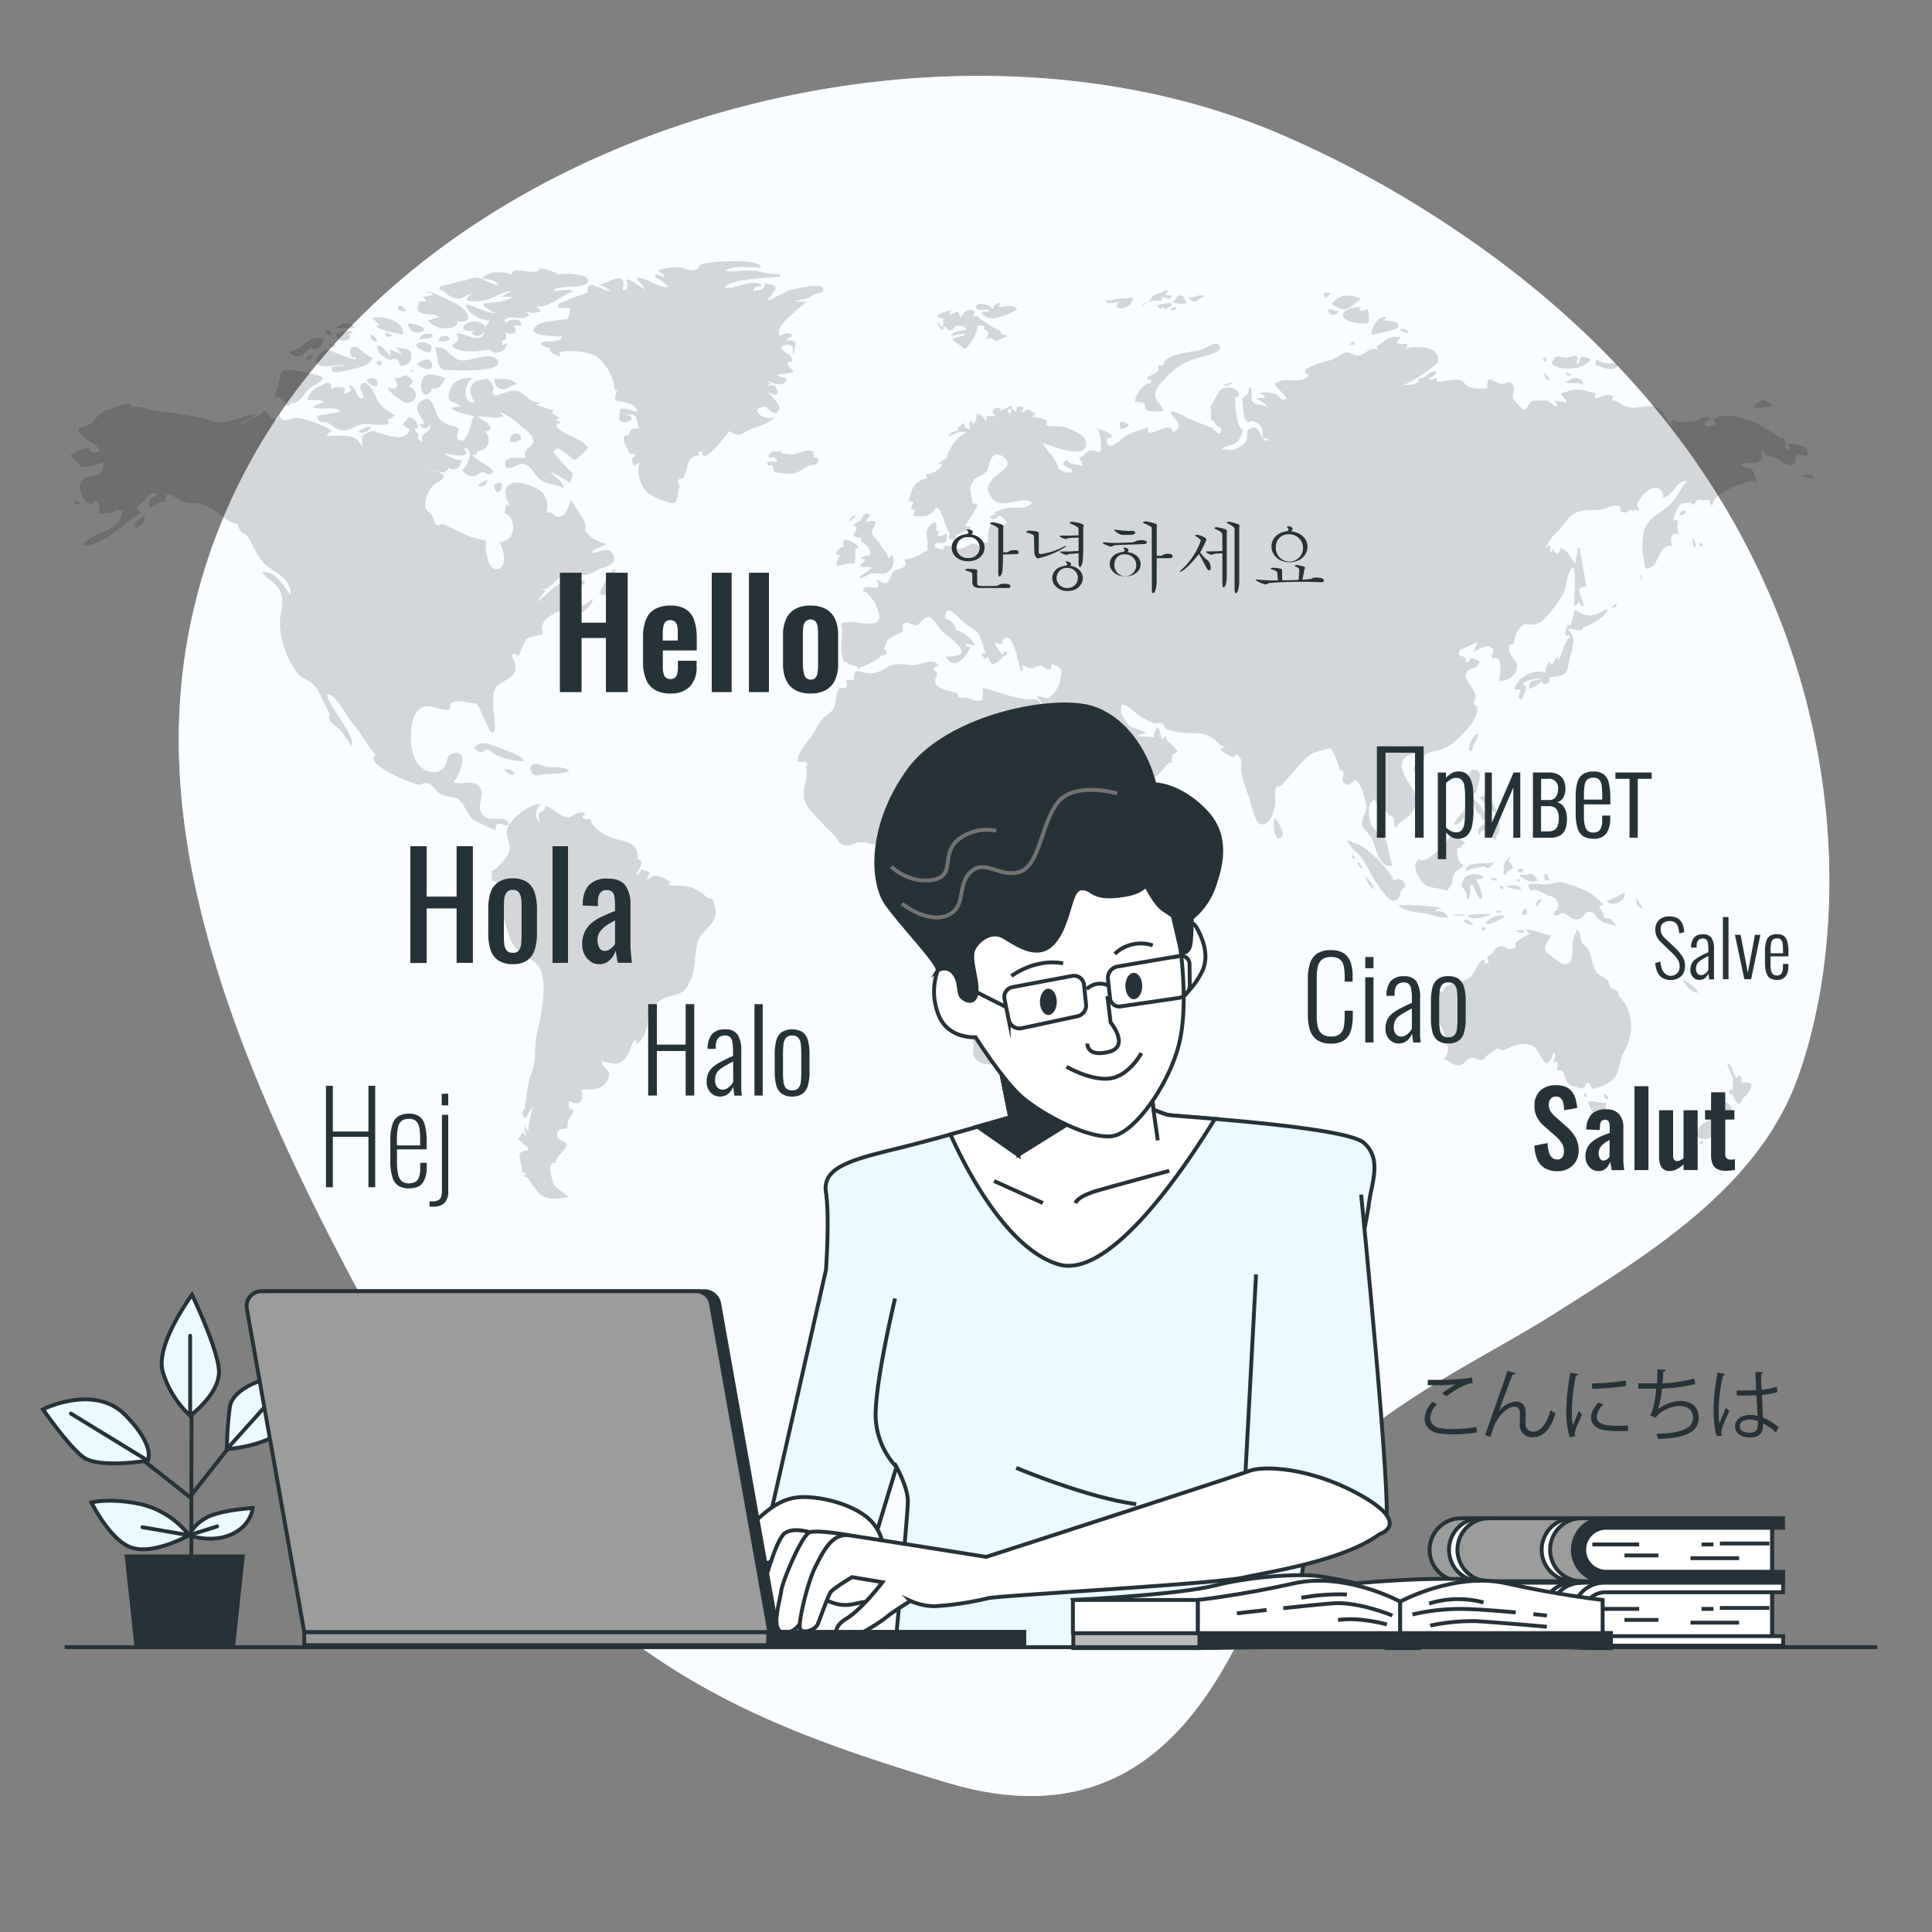 <?xml version="1.0" encoding="UTF-8"?>
<svg xmlns="http://www.w3.org/2000/svg" viewBox="0 0 500 500">
  <rect x="0" y="0" width="500" height="500" fill="#808080" stroke="none"/>
  <g id="freepik--background-simple--inject-152">
    <path d="M191,27.89c45.11-12,96.57-11.88,140.46,6.88a275.64,275.64,0,0,1,43.33,23.5c104.52,68.91,108.5,171.47,90.26,221.15-10.44,28.42-38.95,45.43-63.2,60.8-21.47,13.61-59.14,29.95-69,55.47-13.31,34.43-31.65,82.62-88,65.57s-100.24-34.1-144.83-113.87S38.67,211.88,49.42,160.91C63.93,92.17,123.65,45.76,191,27.89Z" style="fill:#ECF9FF"></path>
    <path d="M191,27.89c45.11-12,96.57-11.88,140.46,6.88a275.64,275.64,0,0,1,43.33,23.5c104.52,68.91,108.5,171.47,90.26,221.15-10.44,28.42-38.95,45.43-63.2,60.8-21.47,13.61-59.14,29.95-69,55.47-13.31,34.43-31.65,82.62-88,65.57s-100.24-34.1-144.83-113.87S38.67,211.88,49.42,160.91C63.93,92.17,123.65,45.76,191,27.89Z" style="fill:#fff;opacity:0.7"></path>
  </g>
  <g id="freepik--Map--inject-152">
    <g style="opacity:0.15">
      <path d="M127.86,125.56c4.22-3.09.81,5.19,0,0Zm-3.42.31a1.43,1.43,0,0,0,1.59-1.73C125.64,124.34,122.52,125.87,124.44,125.87Zm6.84-25.31a6.61,6.61,0,0,1,2.5-1.17c-1.59-1.64-3.76-1.33-5.79-1.3C128,100.26,129.34,101.13,131.28,100.56ZM330,211.79c-.74,1-.22,6.77,1.74,4.8C332.82,215.51,330.34,212.21,330,211.79Zm81,73.5c.48,1.71,1.72,3.74,3.18,4.19a1.56,1.56,0,0,0,0-1h1.09c.06-1.44.43-1.75.43-3.11-1,.31-4.81-.85-4.7-.08Zm4.07-2.07a1.4,1.4,0,0,0,1.13,1.34c0-1.1-.43-1.34-1.13-1.34C415.05,283.3,415.14,283.22,415.05,283.22Zm-4.79-.37c-.72.39-.26,1,.26,1.22,0-.12.16-1.4-.26-1.22C410.15,282.89,410.33,282.81,410.26,282.85Zm31.49,11.86c2.12,0,2.62-4.37,5.2-4.94-1.13-2.61,3.14-2.2.07-4.26-2.44-1.6-1.46,1.14-2.9,2.89-1.28,1.57-3.68,2-4.61,3.77-.7,1.4-.48,2.93,2.24,2.54Zm-1.65.71a2.24,2.24,0,0,0-.46.55h1.06c.05-.39,0-1-.6-.55Zm8.36-16.15c0,.71.06,2.56.06,2.72,0-.16-1-.08-1.06.78,0,1.1.76-.08.93.61,0-.08,1.07,2.6,1.7,2.4.24-.08.87-1.39,1.26-1.79,2-2,3.31-4.48-.65-3.7,0-1.19-.46-3-1.2-1.22-.82-.58-.93-2.43-1.87-3.46C445.87,273.65,448.46,278.54,448.46,279.27Zm-13-25.66c1,1.69,1.87,3.08,4,3.32C439.27,255.91,436.3,253.57,435.44,253.61ZM393,240.73c-1.66.33.85.72,1.44.66v-.57C394.1,240.78,392.54,240.78,393,240.73Zm14.85.74c-2,2.66.69,9.19-3.68,7.89,0,0-4-2.83-4.07-3.05-.75-1.81.8-2.77,1.3-4.19-2.22-.33-4.38-1.57-6.51-1.57.42.41.37.71,1.13,1.2-.39-.26-2.63,1.39-3.22,1.79-1.77,1.24,1,1.49-2,2.12-1,.2-1.42-1.3-3-.65-1.32.53-1.48,2.46-3,2.46.22.53.28,1.38.54,1.89h-1.15v-1c-1.74-.1-2.33,4-4.31,5-1.5.79-3.81,1-5.45,1.75-.72.28-1.21,2.89-2.06.71-.72,2.42-.88,3.85.34,6.23-2.63-1.31.22,3.15.75,4.74,1.11,3.21,2.19,5.31,0,7.4,1.51,0,2.4,1.85,4.34,1.51,1.11-.16,1.67-1.63,2.91-1.91,1-.29,2,.77,2.85.52s.9-1,1.64-1.38,1.48-1.18,2.27-1.54c.56-.27,1,.63,1.71.36,2.34-1,5-2.48,7.76-.89,1.65,1,3.24,7.89,5,1.67,1.25.46-.06,1.42.12,2.6,1.56-1,1,.41.85,1.95,2.56-.53,1.41,1.93,3.3,3.62a13.13,13.13,0,0,0,3,1c1.29,0,.89-1.4,1.7-1.45s.83,1.69,1.37,1.57c2.63-.61,5.38-1.71,6.34-4.39.63-1.75.78-3.56,1.78-5.43a12.63,12.63,0,0,0,.52-11.7,7,7,0,0,0-1.58-2c-.42-.51-.42-1.43-.72-1.82a10.8,10.8,0,0,1-1.77-.87c-.43-.45-.39-1.53-.85-2-.63-.65-2.19-1.14-2.67-1.79-1.18-1.6-1.51-4.76-2.4-6.3-.28-.49-1.09-.86-1.52-1.59-.5-.89-.24-3.09-1.44-3.42A5.58,5.58,0,0,0,407.89,241.47Zm22.1-2.83c.37.63.78.43,1.26.22-.24-.71-1.65-1.14-1.26-.22C430,238.74,430,238.58,430,238.64Zm-6.44-4.86c0,.61,1.28,1.38,1.63,1.3-.31-.89-1.26-1.44-1.26-2.3a1.12,1.12,0,0,0-.51.06A2.86,2.86,0,0,1,423.55,233.78Zm-7.58-.86c.15,1.85,5,.94,4.53-1.95-.24,0-4.53,2.64-4.53,1.95C416,233.15,416,232.8,416,232.92Zm-22,3.63c0,.28,1.88.61,1-1.39A1.06,1.06,0,0,0,394,236.55Zm-6.77-.88c.13.75.85.59,1.44.3C388.12,235.49,387.86,235.83,387.18,235.67Zm11.11-2.89a2.2,2.2,0,0,0-.79,1.61C397.5,235.57,400,231.54,398.29,232.78Zm-1.84-2.32c1.2-.59,2.71.57,3.88,1.16,1,.51,1.94.2,2.62,1.53.93,1.77-.12,1.3.08,2.32.05.26-1.3.22-.72,1.4.26.55,1.77-.69,2.29-.55,1.65.51,2.29,2.14,4.35,1.45,1.25-.41,1.2-2.41,3.27-1.59.81.32,1,1.42,1.72,1.87,1.38.9.7.61,2.59,1.1,2.84.71,1.9.94.5-1.22-.21-.33-1.59-.15-1.83-.37a10.73,10.73,0,0,0-.6-1.85c-.05-.22-1.77-1.61.45-1.38a12.69,12.69,0,0,0-3.48-3.14,22.22,22.22,0,0,0-5.57-2.34c-3-1.07-2.86-.42-5.26,0-1.5.29-3.13-.5-5.22.09.22.89.54,1.75.93,1.52C396.52,230.44,396.39,230.5,396.45,230.46ZM386,227.35c-1.15.28,1,.59,1.44.51C387.44,227,386.63,227.23,386,227.35Zm13.61-1.1a7.41,7.41,0,0,1,.13,1.55h1.31c-.2-.7-.56-.37-.56-1.55h-.88C399.63,226.35,399.94,226.21,399.61,226.25Zm-5.53.08a.94.94,0,0,0-.85.31c1.37.87,2.85,2.13,4.66,1.22C396.37,224.79,395.47,226.92,394.08,226.33Zm-.31-.49c1.79-2-3.09-.65,0,0C394,225.6,393.65,225.82,393.77,225.84Zm-1.34,1.79c.48.25.69,1.59.89-.12C392.66,227.63,392.58,227.7,392.43,227.63Zm-2.35,1.67c0,.53,2.76,1,3.55,1C393.47,228.69,390.32,229.14,390.08,229.3Zm-1.05.21c-.35-.09-.7-.19-1.07-.27.63,1.69,1.35.45,1.07.27S389.12,229.57,389,229.51Zm1.63-7.86c-1,1.43-1.61,1.63-1.54,3.66.13,2.87.78-.61,2.33-.34.1-1-.35-1.79-1.13-1.73a4.78,4.78,0,0,0,.34-1.59C390.53,221.86,390.66,221.8,390.66,221.65Zm-12.35,7.73s1.34,1.88,1.18,1.67a14.61,14.61,0,0,0,.26,1.87c.94-.69.72-2.76.72-3.9h.79c.1.47,1.52,4,2.08,3.68,1-.49-.85-4.33-1.43-5.15C388,227.55,378.31,223.65,378.31,229.38Zm7.61-6.14c-1,.41-6.84-.45-6.56,2.24,1.9-1,2.42-.78,4.46-1.22.63-.17.83.63,1.59.28.4-.2,1.94-1.95.51-1.3Zm-1.36,15.54c0,1.26,4.43-1.14,4.91-1.67C387.74,236.16,384.85,238.21,384.56,238.78ZM384,240c-.54.09-.67.31-.39.73h.78c.07-.36,0-.89-.39-.73Zm-4.14-2.95c1.14,1.26,4.73.23,6-.38C384.87,236.46,380.38,236.46,379.88,237.05Zm-.46.94c-1.65.55,1.36,1.44,1.9,1.4-.22-.28-1.33-1.52-1.9-1.4Zm-3.3-1.24c-.94.08,2.37.3,3,.3-.21.06-.24-.06-.13-.38a14.07,14.07,0,0,0-2.91.08Zm-14.25-2.44c1.49,1.3,3.62,1.69,6.19,2,2,.24,4.57,1.4,6.75,1.06a2.65,2.65,0,0,0-3.27-1.4c.09-1,.76-.53,1.44-1A50.66,50.66,0,0,0,361.87,234.31Zm-4-2.1c-.27.67-.09,1,0,0Zm9.34-9.85c-1.74,1.35-.64,3.77.33,5.19,1.43,2.14,2,1.91,4.74,2.4s1.87,1.31,3.42-1.22a21.22,21.22,0,0,1,.65-2.68c.4-.74,1.9-1.06,2.36-2.16-1.73-1.24-1.25-1.57-1.64-4.31,1.33.08.92-.9,2.24-1.41a12.25,12.25,0,0,1-2.89-2.54c-1,.08-1.79,2-2.61,2.83C372,220.23,368.82,223.71,367.19,222.36Zm-13.87,4.28c.08,1,1.52,3.31,2.37,3.52-.18-1.31-2.37-3.42-2.37-3.52C353.34,226.86,353.32,226.49,353.32,226.64Zm-2.1-3.2c.33.7,1,.9,1.25,1.61a1.79,1.79,0,0,0-1.05-1.89C351.18,223.85,351.4,223.5,351.22,223.44Zm-1-1.89c0-.22-.41-.83-.41-.18a.86.86,0,0,0,.79.93C350.79,221.94,350.66,221.69,350.24,221.55Zm.46-3.31c-.74,0-1.15-.82-1.85-.72.31,1.69,2.74,3.36,3.55,4.5,1.28,1.73,2.33,4.29,3.68,6.22.92,1.28,3.11,4.81,4.34,4.83,2.74.08,1.19-2.83,3.35-3.56-.24-1.88-1.81-2.57-3.16-1.51-.15-2.14-7.32-9.44-9.91-9.76C350.59,218.24,351,218.28,350.7,218.24Zm34-5c-1.43.16-2.67,1.22-1.91,3,1.15-3,2.83.45,4.66,1.32-.65-1.52.52-1.85.54-1.89,0-.28.57-4-.6-4s-1.38,2.57-2.69,1.59C384.48,213.27,384.78,213.31,384.69,213.23Zm-3.89-6.71c0,.52,1.48,4.63,2.57,4.41-.55,1.34,1.41,2.26.93-.37-.23-1.11-2.39-3.84-3.5-4C380.78,206.72,380.88,206.56,380.8,206.52Zm1.91-.21c1.64,1.26,2.73,3.68,4.51,4.07,0-2.22-1.87-2.73-1.87-4.7-1.07,0-1.61.63-2.64.63C382.91,206.48,382.91,206.31,382.71,206.31Zm-2.5,1.3c-1,2.08-3.49,4.15-4,5.86,2.18,0,4-3.48,4-5.86C380.17,207.72,380.21,207.86,380.21,207.61Zm1-8.48c-1.94,1.16-1.46,5.51.76,6.29C381.89,204,384.7,199.13,381.23,199.13ZM382.5,190c0-.7-2.6,1.64-2.22,4.31h.78C381.06,192.52,382.5,191.64,382.5,190Zm33.55-32.37c-1.32.26-2.17,1.44-3.89,1.59-1.88.16-2.75-.25-4.73-1.47-.08.65-.85,5.59-1.65,3.78-.35.68-1.53,3.81.39,2.81v.73c-1.16.23-1.72,4.34-3,6,0-.45,0-.7,0-1.16a4.43,4.43,0,0,0-1.32,2.15c-.29-.45-.77.33-.59-.93a3.84,3.84,0,0,0-1.29,3c-2.63-1.27-7.53,1.13-8,4.31.5,0,1.2,0,1.52,0,0,1.4-1.41,2,.53,2.64,0-1.48,2.17-3.62,0-3.82.46-1.51,3.74-1.51,5.12-1.77-1.49,1-3.9,0-3.34,2.83a10.88,10.88,0,0,0,3.22-2c.61,1.55,2.29.35,2-1,5.2-.65,4.22-.94,5.45-5.72.69-2.65,1.5-4.72-.77-6.8,1.53-.32,4.1,1.27,4-.59,1.13.27,6.31-2.88,6.31-4.47C416,157.63,416.05,157.71,416.05,157.63Zm2.44-1.39c-.56.11-.83.53-1.33.82.81.53,1,0,1.33-.82C418.39,156.26,418.38,156.53,418.49,156.24Zm6.43-7.73a6.71,6.71,0,0,1-.79,1.67A1.43,1.43,0,0,0,424.92,148.51Zm15.72-7.61c-.13,0-.37-.73-.72-.42a2.55,2.55,0,0,0-.07.83C440.07,141.37,440.9,141.47,440.64,140.9Zm-1.78.23c-.25-.82-.18-1.32-.86-1.89,0,.77.14,1.44.2,2.19.46.15.79.17.66-.3C438.83,141,438.9,141.23,438.86,141.13Zm-3.43-7.85c.49,0,.83-.66.87-1-1.15-.49-1.26.28-1.71,1A2,2,0,0,0,435.43,133.28Zm30.38-10.08a12.83,12.83,0,0,0,3.75.57c-.94-2-3-.46-3.75-.57C466,123.23,465.7,123.16,465.81,123.2Zm-11.63-17.74c1.42.36,3.18-.34,4.66-.34a3.43,3.43,0,0,0-2.59-1.53c-.36,0-3.18,1.57-2.07,1.87Zm-41.09-11c1.29.56,5.56,2.27,5.56-.38-1.83-.1-4.62.18-5.38-1.22-.13.14-.59,1.4-.18,1.6C413.16,94.43,413,94.34,413.09,94.41ZM405.19,99c1.59.27,3-.1,4.53.49C409.2,97.07,406.73,97.7,405.19,99Zm1.31-1.83c.87,0-.73-.81-1.23-.79C405.27,97.3,405.8,97.21,406.5,97.21ZM401.59,94c1.42,2.29,9.45,1.67,10-1.22-1.27-.27-2.88-1.11-2.88,1.19a2.15,2.15,0,0,0-.8,0c1.39-3.19-1.64-1.37-2.66-1.4C403.19,92.45,402.68,91.37,401.59,94Zm-1.39-.58a1.16,1.16,0,0,1,0-.86c-1.46-.23-.72,1.46,0,.86C400.18,93.29,400.07,93.49,400.2,93.38Zm-.72,3.11c.44,1.18.39,1.89,1.7,1.7A9.12,9.12,0,0,0,399.48,96.49Zm-35-10.63a1.69,1.69,0,0,0-2.22-.57c.19.24,2.54,1.45,2.22.57Zm-15.31,3.4a4.06,4.06,0,0,1,1.39,0C350.4,87.44,349.7,88.87,349.18,89.26Zm5.72-2.6c.25,0,6.49-1.47,6.63-1.66,1.54-2.22-3.07-2-3.42-2.17.32-.35.45-.37.54-.8C355.93,81.51,354.6,86.66,354.9,86.66Zm-4.2-7.16c-4.59.74-3.94,3.58.28,4,3.19.34,3.42.42,3.25-1.69-.2-2.85,0-1.44-2.42-1.44a1.77,1.77,0,0,0,.33-.86C351.64,79.5,351.18,79.49,350.7,79.5Zm-4,.29c1.83,1.07,4.4-1.73,5.46-2.46-2.39-1.26-5.66-1.41-7.57,1.37a11.66,11.66,0,0,0,2.11,1.09C346.83,79.85,346.68,79.74,346.74,79.79Zm-.52.65c-.87,0-1.49-.55-2.4-.37C343.93,83,347.43,80.44,346.22,80.44Zm-2.7-4.71c-2,0-.44.91-.59,1.16C342.54,77.6,345.48,75.73,343.52,75.73Zm-51.29,33.93c-1.15-.22-3.05-1.7-2.22,1.3.74,0,2.09-.42,2.22-1.3C292.16,109.65,292.21,109.75,292.23,109.66Zm5.06-10.48c-1.16-.12-3.56,3.22-3.56,5,.68-.15,1.14-.63,1.53.29a.45.45,0,0,0,.26-.57c1.5.83.46,1.77,1.28,2.16,1.05.51,3.09.33,4.25.33-.15-1.76-1.92-2.32-2-4-.15-2,1.38-3.18,2.49-4.41a16.93,16.93,0,0,1,8.93-5.49c1.13-.31,5.9-1.4,5.4-2.75-.74-2-3.49.24-4.47.57-2.39.84-10.32,1.07-10.32,4.27a4.35,4.35,0,0,0-1.44,0c1.22,2.31-3.09,2.23-2.7,3.77.44-.1.57-.28,1-.22-.24.68.41,1.11-.67,1Zm19.79.65A3,3,0,0,0,319,99C319.52,98.63,315.43,99.83,317.08,99.83Zm-9.39-22.94c1.48,2.45,2.48.12,4.14-.21C310.3,75.72,309.13,77.42,307.69,76.89Zm-3.22,0c0,.84-.54.6-.92,1.3a6.89,6.89,0,0,0,3.68.19C306.13,76.86,306.25,75.75,304.47,76.89ZM304,79.5a3.24,3.24,0,0,1-1.06.22c.19,1,.78.44,1.52.28-.07-.39,0-.62-.46-.5C303.9,79.54,304.1,79.48,304,79.5Zm-4.61-.43c.61.58.71,1.47,1.65.14,0,1.62,1.9.1,2.16-.14a1.26,1.26,0,0,0-.07-.58A8.42,8.42,0,0,0,299.4,79.07Zm-3.75.14a5.54,5.54,0,0,1,5.07-1.31c-.39-2.61,2.16.91,2.49-1.51a9,9,0,0,1-1.64,0c.22-.35.64-1.19.79-1.37-.9,0-1.5.63-2,.79a15.21,15.21,0,0,0-1.77.58c-.48.33-.65,1.06-1.32,1.59C296.37,78.71,295.93,78.14,295.65,79.21Zm-5.25-1.95c-1.94,0-2.42.75-4.27.35.09,1.56,2.51.51,3.62.51-2.29,1.83,1.57,2.29,2.7.65C294.26,76.1,292.54,77.26,290.4,77.26Zm-37.67,2.46c.43,1.19,2.81-.41,3.28.93-.65,0-1.32,0-2,0,1.2,3.68,7.76.4,9.28-.58-1.48-1.8-3.55-.3-4.86-.73.24-.54.57-.44.46-1.08-1.55.68-1.15.1-2.05,1.81-.58-1.64-4.81-2-4.13-.35C252.77,79.85,252.66,79.56,252.73,79.72Zm-2.64,5.49c0,.4-3.52.16-3.94,1.74.85-.2,3.51-.87,3.86-.37-.53.39-3.4.9-3.44,1.16-.07.49,2.5,1.87,3.06,2.68,1.7-1.41,3.32-4.16,3.32-6.11a5.87,5.87,0,0,1,1.87,0c-.22,1.76.19.5.87,1.52.5.74-.54,1.38-.54,2.14,1.82-1.24,2,.4,2.7.28s2-1,2.76-1.16c-.8-1.16-1.61.18-1.61-1.51-.78.11-6-3.32-6.16-3.85a1.07,1.07,0,0,1-1.05,0,6.81,6.81,0,0,0,.48-1.15c-2-1-2,.17-3,.45.44-.14-.7,1.22-.83,1.26.29-.11-.5-1.72-.63-1.76a13.05,13.05,0,0,1-2.16,1c.25-.45.37-.93.59-1.3-1.17.27-6.07,1.56-2.17,2.16a11,11,0,0,1-.07,2.39c-.72-.39-.63-1.08-1.51-1.3.35.77,1.75,3.32,1.75,1,.83.08.89,1.44,2.05,1,.47-.17.72-1.1,1.17-1.15.05,0,2.46-.26,2.59.86C250.09,85.26,250.05,85,250.09,85.21ZM412.76,132c3.29,0,3.84-1.54,6.11-1,1.26.26-.24,1.22,1.06,1.58,1.87.49,1.26-1.54,2.88-.16.13-.95.71-.2,1.45-.28-.41-1.81-1-.21-.39-2.1a10.17,10.17,0,0,1,2.59-3.07c2.12-1.3,3.92-.79,3.92,1.85,2.86-.59,3.58-4.88,6.3-4.29-1.81,1.63-2.44,4.19-4.45,6-2.56,2.32-5.79,3.6-6.7,6.63a17.7,17.7,0,0,0-.2,7.37c.54,2.78.26,3.23,2.14,2.13s2.19-6.18,5.35-5.29c-.85-1.77-.21-4.17,1.63-2.89-.6-1.44-.1-2.78-.26-3.68-.11-.45-.87-.12-1.19,0a13.38,13.38,0,0,1,1.52-3.9c1.09-1.1,1.22-.47,2.59-.82.74-.16.46.57,1,.53.68-.06.87-1.28,1.44-1.32a18,18,0,0,0,2.09.14c1.65-.2.3,1.1,1.59,1.38,0-3.43,7.44-5.55,9.54-6.22,1.91-.59,2.11,1.85,1.45-1.3-.6-2.81-1.91-1.69-3.55-2.89-.95-.78,3.9-.59,3.88-.57,1.4-.62,1.85-1.47,1.18-3,1-.07,1.13,1,1.44,1.09a19.72,19.72,0,0,1,2.5.57c1.33.69,1,1.13,2.7,1.58,2.33.65.54.45,1.77-.08,1-.41.21-1.5.8-2.07s4.07,1.12,2.63-1.68c-.52-1-4.18-1.69-5.07-1.29.81.61,1,2-.33,1-.48-.37.2-1.82-.43-2.39-.33-.29-1,0-1.24-.31a20.43,20.43,0,0,0-2.4-1.67c-1.37-.81-2.24-1.35-3.68-2.13-3-1.58-9.34-2.81-11.24-.66,3.31,1.48-5.2,2.8-.67-.44-1.37-1.13-2.51.42-3.88.63-1.67.25-4.59.47-6-.33a10.35,10.35,0,0,0,0,1.67c-2.09-2.56-2-5.51-6.31-5.22-1.6.11-3.16.67-4.8.3-2.13-.48-2.54-1.66-4.4-1.89.39-.53-.32-.32.64-.86-2.79-1.73-6,2.62-4.79-.94-1.38,0-2.79-.84-4.25-.87-2.77-.07-2.13.42-4.68.87,0,1.25,1.32,1.18,1.32,2.52a17.13,17.13,0,0,0-3.09-.54c.24.38.89.94.65,1.56-1.26-.26-1.5-1.33-2.69-1.58.06,0-3.12,0-3.29,0-1.72.5-1.42,2.35-2.75,2.35a27.59,27.59,0,0,1-2.65-2.88c-.22-.64.72-2.68,0-3.63-1.13-1.46-2.05.13-3.21-.21-2.61-.75-3.43-2.71-3.43,1.24-2,0-3.18.24-5-.59-.66-.3-1.05-1.28-1.88-1.51-1.59-.45-4.44.38-6.16.38V97.72c-.61.22-1.59.89-2.14.29.14,0,2.93-1.51,1.64-1.87-1.46-.43-2.27,2.09-4.2,1.74.28,1.89-2.6,1.73-4.16,1.73,1.67-.18,9-5.08,9.16-6.08.7-4.35-6.79-4-8.49-3.26.33-.45.59-.54.59-1.22a25.39,25.39,0,0,1-2.89-.23,10.09,10.09,0,0,1,1.13-1.57c-3.81-.33-3.95,1.11-6.32,2.45a1.13,1.13,0,0,1,.33.78c-2.61-.67-2.81,1.28-5,1.55-.8.08-2.24-1-3.42-.82a35.61,35.61,0,0,1-3.76,2,23.6,23.6,0,0,0-3.32.92c-.43.19-2.74,1.08-3,1.5-1.09,1.78,2,.58.09,2.12-2.11,1.7-6-.48-8.19,1.6.57,1.5,4.38,3.94,2.24,4.12-.61,0-1.41-1.23-1.78-1.36a6.57,6.57,0,0,0-4.4-.31c.61.33,1.39.26,1.39,1.23-4.9-.34.79.9.57,2.61-.79-1.36-2.9-.47-3.86-1.8-.34-.46.05-2.76-.34-3.62a.55.55,0,0,1-.53.14c0,2.67-1.44,1.59-1.7,3.18,0,0,.4,4.44.5,4.6,1.4,2.52,1,.24,2.73,1,2.13.92,2,2.14,2,3.68,0,.55,1.66.83,1.92.87-2.74,2-2.18-5.51-5.9-2.18a8,8,0,0,1-.15,2.47,4.14,4.14,0,0,1-1.79,1.7c-2,1.24-2,.73-4.51.54.55-.9,2.63-.75,3.68-1.73a4.71,4.71,0,0,0,1.63-3.52c-1.52.14-2.06-6.46-1.91-8.31h.85c.45-2.42-3.16-3-4.73-1.74-.2.18-2.7,4.6-2.76,4.81.43-1.31.45,3.14.08,2.34.33.77,1,.58,1.44,1.64.29.69,1.7.66,1.44,1.74-.44,1.89-2.16-.7-2.24-.73-1.92-.57-3.4-1.34-5.25-2-1-.36-4.43-2.34-5-2.24-2.42.41,4.57,3.47-.11,5.49,0-4-7.62,2.92-6.21-1.65-2,1.3-4.31,1.35-6.35,2.84-.35.27-4.73,4.68-4.43.23,3.32.12-.56-2.34-2.44-2.34.83.9,1.42,5.5.59,6.06a5.42,5.42,0,0,0-2.57-.54c-.48.1-1.82,1.76-2.76,1.84a5.61,5.61,0,0,1,.93,2.26c-1.35-.77-2.94,0-4.07-1.61-2.72,1.61,1.37,1.81,1.37,2.75,0,.73-2.06.39-2.22.28-2-1-1-.79-1.93-2.44-.75-1.43-2.38-3.24-3.6-5,1.09.22,12.61,5.25,11.24-.65-.33-1.42-3.46-2.73-4.66-3.22-1.88-.77-4.7-.21-5.53-.77,1-2.22-2.92-1.51-3.81-2.41,1.48,0,.72-.75,0-1.19-1.91-1.11-1.13.28-2.48.28a9.52,9.52,0,0,0,.41-1.41,5.06,5.06,0,0,0-1.82,0c0,.73-.09,1.13,0,1.78-.33-.91-.63-.73-1.27-1.38-.24,1.58-.89,2.26-.89.22a2.7,2.7,0,0,1,.94,0v-.94c-.55.1-4.12,2.19-2.83.66-2.75-.31-2.51,1.34-1,2.23-.8-.34-1.85,0-2.68-.35,0,.83.13,1.06-.41,1.52a2.28,2.28,0,0,0-2.29-1.88c.37,1.45-.87,3.68-1.11,1.59-1.61,1.77-.11.51-.67,2.39-1.35-.6-1-.18-1.44-1.67-.55.21-.87.87-1.72,1.3.24.48.2.26.2.73a3,3,0,0,0-2.62,1.58c1.37-.48,3.38-1.88,4.84-1.08-1.94.49-4.8,4.12-5.17,6.74a4.51,4.51,0,0,0-2.19,1.35h1.06c-.15,1.42-3.15,2.85-4.07,2.62a2,2,0,0,0,.13,1.08c-3.57.82-4,3.1-4.73,5.94,3-.1-1.06,2,1.64,2.2-.05.81-.42.94-.33,1.71,2.9,0,4,.37,5.92-2.32,1.27.24,2.23,5.25,3.36,6.65.31.41-.72,1.12.09,1.45,1.89.81,1.08-.69,1.87-1a33.6,33.6,0,0,1,3.42-1.42,1,1,0,0,0,0-.74c-.7.09-.91.07-1.31-.28.4-.71,2.11-3.05,2.24-3.42.42-1.2,2-2.24-.39-2.24,0-1.91-1.5-3.7.31-6,.91-1.18,2.59-1.24,3.42-2.46.56-.79.58-3.08,1.87-4,1-.68,3.29.48,3.46,1.78.39,2.81-7.86,4.38-4.07,9.22,2.66,3.4,7.32-.73,10.45,1.24-1.74,1.95-4.24,1.1-6.31,1.38a38,38,0,0,0-3.7,1.22c.3.13.52.29.8.41a4.89,4.89,0,0,0-1.65.45c.73,2.07,2.09-.33,2.58-.08.9.49,1,1,1.77,1.6-2.26,3.16-2.11-.52-3.42,0-1.59.64-1.48,4.42-1.52,5.36-1.35,0-3.09-.82-2,1.22-2-2.28-3.16.16-5.4.38-.76.06-4-2-4.23.27a4,4,0,0,1-2.15-.8c.24-2.5,3.5,1.06,3.17-3.39a7.18,7.18,0,0,1-2.37.73,8,8,0,0,1,.39-1.55.89.89,0,0,1-.78,0c.3-2.36-.26-2.79-1.92-.91-1.17,1.3-.32,2.7-.37,4-.13,3.26.74,1.47-1.56,2.93a9.92,9.92,0,0,1-4.51,1.51c1.68,2.38-1.59,2.13-2.83,3.17-.13.1-1.14,2.69-1.51,2.81-1.24.43-2-.81-2.81-.73,1.92,3.64-1.89,1.1-3,2.07-1.38,1.18.37.78.82,1.49.64,1,1.4,1.4,2.07,2.91,3.73,8.2-5.33,3.13-9,4.84.7,2.62-.33,5.7.26,8.24.54,2.28-.16.87,1.65,2.15,1.14.82,1.74.05,2.83,1.53.24-.3.2-.45-.13-.43,1.88-.73,4.23-1.58,5.73-3.11.61-.63.91.16,1.37-.55.27-.43-.56-1.14-.52-1.18a15.75,15.75,0,0,1,.85-2.4c.61-.81,3.27-1.67,3.74-2.09s-.39-1.57.61-2.24c.83-.57,2.34.71,3.27.53.35,0,2.09-2.36,3-2.2,1.28.24,2.55,2.91,3.61,3.84,3.18,2.73,8.8,6.45.87,6.45,2.12,4.09,5.47-.16,6.38-2.58H250a4,4,0,0,1,0-.77,11.82,11.82,0,0,0,2.39.51,8,8,0,0,0-5.07-4c.21-1.37-1.85-3.07-2.77-3,.28-4.56,2.94-.51,5,1.12,1.39,1.11,3.2,1.89,4,3.45.48,1,1.15,3.58,1.64,4.64a1.81,1.81,0,0,0-1.18-.2c.43,1.24,1,1.83,1.78.85.79,4.48,3.49-.32,5-.59-.24-.46-.56-.85-1.06-.85a1,1,0,0,1,0,.85c-.77,0-2.4-2.66-2.16-3.23.8.49,1.24.77,2.11.34a.44.44,0,0,0-.46-.34c3-4.82,4.62,7.69,5.08,7.69s.41-1.63.41-1.85c1.15,1.12,2.07.89,3,1-.95-.15,1.51-.7,1.46-.7.94,0,1.36,1.26,2.9.86a8.83,8.83,0,0,1,0-1.26c2.88.65,3.11,1.75,2.05,5.12a7.35,7.35,0,0,1-2.62,3.54c-1.13.53-2.19-.73-3.24-.12,1.65.86,2.79,6.29,4.66,4.19,2.79,3.22,3.48,7.61,5.31,11,1.16,2.12,3.55,3.78,4.55,6.22,1.35,3.3-.45,5.29,3.34,5.37,1.7,0,3.72-1.79,5.4-2.56,1.93-.85,2.87-1.75,4.4-2.52,2-1,3.17-.57,4.53-2.32.65-.77,2-2.77,2.83-2.38,0-2,0-2.12,1.39-2.75-.15-1-1.65-2.07-2.31-2.68-1.19-1.12,0-2.28-1.7-.43-.19-.87-.43-2.79-1.06-3.32a3.51,3.51,0,0,0-1,2.61c-2.63-.25-6.73-.14-1.9-1.1-.08-.33-3.78-1.47-4-1.59a9.77,9.77,0,0,1-2.48-3.54c-.5-3.33,1-2.24,2.75-.85,2.22,1.67,3,2.44,5.59,3.38.44.16,1.5-.17,2.11,0s.57,1.28,1.2,1.58a17.7,17.7,0,0,0,5.44,1c3.16.12,4-.19,6.58,1.4,1.37.86,1.5,1.94,3.55,2.36-3.63,0,.53,2.08,1.37,2.38,1.36.49.65-2,2.1.23.73,1,.15,2.44.34,3.62a33.59,33.59,0,0,0,1.9,6.34c.52,1.47,1.46,6.27,2.76,7.1s2.73-.67,3.49-2.4a12.22,12.22,0,0,0,.65-3.8,14.93,14.93,0,0,1,0-2.52c.68-1.94.53,0,1.81-1.43,2.46-2.6,5.36-6.55,7.64-7.93a23,23,0,0,1,4.78-1.38c.74.52,2.44,4.74,2.44,5.69,2.26,0-.33,2.08,1.32,3.5,1.11,1,2.37-1.08,2.57-1,1.76.53,3,5.62,2.94,7.71,0,1.12-1.57,2.3-.89,4.22.41,1.14,2,2.19,2.57,3.64.69,1.75,2.11,8,5.16,6.43-1-2-1-5.48-2.09-6.92-1.53-2-3.33-1.91-3.75-4.84-.1-.67-.69-3.6.31-4.52,1.61-1.44.28-.35,1.85.59,1.37.81,1.24.77,2.46,2.44.28.39,1.28.69,1.42.94.45.81-.13,1.52.52,2.77,1.31-2,3.31-2.57,4.35-4.14,1.92-2.88.72-5.3-.85-7.54-2.39-3.42-3-7.57,2.49-7.57.36,1.75-2,3.66-1.11,4.56,2.26,2.19,2.74-4.24,2.68-4.2,1-1,3.11-1,4.22-1.42a9.12,9.12,0,0,0,3.53-2.09c1.91-1.57,5.42-5,5.87-7.84.33-2.07-.67-.79-.86-2.2-.11-.77.58-.6.34-2-.3-1.67-2.41-3.74-2.37-4.94.07-2.3,2.2-1.53,3-2.75s.66-1-1.3-1.81c-.87-.32-.64,1.12-1.77,1.12.31-2.71-2.91-.81-1.48-3.34a19,19,0,0,0,2.7-1.18c2.88-1.2,2-1.58.85,1.75.85-.53,3.13-1.85,4.09-1.38,2,1,.42,1.34.59,3.17,3.11-1.42,2.16,4,1.83,5.64,2.22.26,4.73-1.36,4.68-3.72,0-2.12-2.48-2.37-2-5.31.11-.59,1.09-.15,1.18-.43a22,22,0,0,1,.54-2.63c.44-.67,1.18-2,2-2.44.48-.22,2.22.21,3.11-.08a4.81,4.81,0,0,0,2.42-1.59,31.3,31.3,0,0,0,4.42-5.71c1.19-1.94.85-3.48,1.65-5.47,2.55-6.6,1.4,6.4,1.4,8.21.48-.52.85-.24,1.28-1.3.59.61.07,1.1,1.33,1.16-.35-2.64-2.92-5,.65-5,.09,0-1.7-9-1.78-10.05h-.52c.1,2.15-.53,2-.53,4-1.5-1-1.2-3.09-3.94-4-.31,2.19-1.28,1.46-2.11,0a2.83,2.83,0,0,1,0,1.16c-1.16-.19,0-1-.85-1.81-1.85,2,0-1,.65-1.88,1-1.26,2.12-2.11,3.25-3.66C407.06,132.24,409.19,132,412.76,132Zm-191.67,1.35a2.57,2.57,0,0,0-1.38,1.67c.55-.17,2.38-1.88,1.38-1.67C220.85,133.46,221.17,133.38,221.09,133.38Zm1.39,16.21c1.33,0,2.33-1,3.09-1.16,1.16-.2,2.81.41,3.75-.06a3.57,3.57,0,0,0,1.76-4.27c-.28-1.06-1,.63-1,.59-.44-.51-.37-1.34-.72-1.67-.59-.57-1.4-1.91-2.18-2.91-1.18-1.52-1.33-1.16-1.52-2.38-.11-.81,2.93-4-1.57-2.52.37-.71.43-1.3,1.13-1.75-1.48-1.63-2.13.89-2.68,1.38-.09.08-3.09,1.2-.74,1.65-.21.75-1,1.85-.92,2.32.77.1,1.75.79,1.95-.14-.18,2.82,1.17,1.26,2.13,3.54,1.09,2.64-1.15.83-2.31,2.4a8.49,8.49,0,0,0,1.31.14c0,.79-1.77,1.12-1.18,1.87.37.47,2.22-.22,2.83.43C225.33,147.29,221.67,149.59,222.48,149.59Zm-1.13-7.44c2.92-.47-4.64-4.6-2.88-.74-1.39.29-3.26,2.42-1,2.3-3,4.72,1.16,1.59,3.68,2.2C221.26,144.77,221.37,143.55,221.35,142.15Zm70.36,110.16c0-2.79,1.81-8.52-1.18-9.83a8.73,8.73,0,0,1-1.7,3.79c-1.11,1.12-2.83.65-4,1.85-.87.94.11,3.85,0,4.62-.2,1.46-.78,1.65-1.05,3.48-.36,2.38.14,5.9,3,5.21s1.88-1.61,2.37-4.34c0-.32.73-3.42.79-3.48C290.23,253.27,291.71,252.78,291.71,252.31Zm-21.84-69c-1.25-3.29-2-2-4.73-2.4-4-.53-7.05-1.93-10.78-2.87,0,4,.07,3.24-2.37,3.28.5,0-2.14-.86-1.89-.73h-1.92a3.54,3.54,0,0,1-.39-1.16c-1.16-.43-4.67-1.06-5.4-2.14-1.35-2,1.52-2.36-.92-4.09.65-.59.57-.67,1.46-.87-1.24-2.32-4.64-.17-6.45-.13s-4-.89-6.44.29c-1.66.77-2.79,1.85-5,1.79-2.66,0-4.09-2.08-4.09,1.73h-2c.88,3.52-1.45,1.24-2,2.4-.84,1.85-.56,4.05-1.32,5.23-.46.69-2.2,1.63-2.9,2.6s-1.67,2.69-2.5,4-4.14,4.76-3.68,6.8c.13.56,2-.25,2.3.44s-.37.82-.26,1.14c.51,1.51-.35,4-.46,5.52-.14,1.85-.28,3.43,1.58,5.55a85.59,85.59,0,0,0,6.05,6.31c.76.73,1.13,2.4,2.76,2.76,1.83.37,2.07-.48,3.81-.73,1.51-.2,2.66.53,3.69.49,2.19-.08,2-1,3.81-1.67a10.58,10.58,0,0,1,5.38,0c1.32.65,1,1.71,2.93,2.2,3.36.81,3.18-1,3.25,2.89a8.65,8.65,0,0,1-1.57,5.21c4.21,1.46,7,10.94,6.3,15.46s-3.16,4.74-1,9.56a38.69,38.69,0,0,1,2.49,8.1c.76,3.41,3.19,5.73,4.07,8.83.76,2.64-.4,3.48.8,4.92,3.18,3.82,11.59-.69,14.07-3.62a21.68,21.68,0,0,0,3.14-4.48c.56-1.34-.18-3.25.13-4.07.28-.65,2.37-1.06,3-2,1.79-2.56-.91-3.66-.39-6.35.4-2.17,4.07-3.29,5.12-4.35,2.61-2.57,2.76-5.44,2.11-9.3-.37-2.18-2.2-5.41-1.45-8.06,1-3.56,5.15-7,7.62-9.4a23.77,23.77,0,0,0,4.87-6.22c.83-1.61,1.37-1.75,1.57-3.91.33-3.39.83-2.58-1.83-2.6-3.7,0-4.79,1.52-7.36-1.57-1.48-1.81-3.87-3.5-5.27-5.51s-2.83-6.49-3.68-8.83c-1.28-3.58-2-7.26-4.35-10.44C269.78,183,270,183.49,269.87,183.28ZM136.14,294c-.51-.12-.48-1-.85-1,.17,0-1.18,1.71-1.18,1.69a17.45,17.45,0,0,0,2.63,2.44.79.79,0,0,0-.13.59c-4.22,0-.85,4.09-1.52,5.78a3.08,3.08,0,0,1,1,0,.57.57,0,0,1-.59.67c.69.79.34.33,1,.51a31,31,0,0,0,3.27,4.48c2.52,1.7,4.9.87,7.31.67-.11-.86-3.13-1.81-3.76-3.46s-1.94-5.7.47-5.43c0-1.67,3-3.55,2.83-4.75-.24-1.42-3.3-.56-2.24-3.39.33-.9,2-.41,2.37-.9s-.12-1.18.33-1.71c-.3.37,1.55-3.17,1.31-1.87.43-2.32-1.57.06-1.13-3.37,3.09,1.36,3.7.12,3.24-3,2.55.09,5.62.19,6.79-2.54,1.25-2.89-1.15-2.24-1.61-4.76,2.84.41,3.92,1.51,6.12-.65,1-1,1.85-5.11,3-4.92-.17.57-.26.63-.13,1.16,3.39-1.86,2.44-7.13,4.29-9.55a8.65,8.65,0,0,1,4.57-2.89c2.7-.85,3.44-.65,4.95-3.56,1.8-3.43,1.06-8.64,2.5-11.41,1.06-2,3.37-3.21,4-5.53a3.7,3.7,0,0,0,0-2.87c-.78-3.09-.74-1.06-2.5-2.59a8.87,8.87,0,0,0-5.05-2.48c-1.27-.28-5.78.06-3.9-1a8.54,8.54,0,0,0-2.75-1.5c-2.31-.49-1.8.08-3.42.85.14-.24.83-1.93.85-2.07a13.07,13.07,0,0,1-2.06-.61c-.59-.2-.25,1.46-1.49,1.3.24-.61,2.64-3.93.38-3.93.39-4.39-3.31-4.61-5.76-5.31-2-.52-6.42-2.76-6.42-5.22-1.13.42-3.14-.15-1.39-1-1.16-1.65-3.59.67-4.27.65-2.51-.1-3.72-2.42-6.12-2.91,0,1.43-.89,1.1-1.65,1.95-.11.13.23,2.08.13,2.4a3.29,3.29,0,0,1,.39-4.76c-2.22-.69-8.43,3.85-8.8,6.92-.2,1.71,1.42,3.5.37,5.86-.57,1.3-3,4-4.27,4.48.22,2.19-.61,2.6,1.44,2.76-.85,1.63-2.85,2.61-1.7,5.27.28.67,1.57.82,2.11,1.65a18.24,18.24,0,0,1,1.4,3c.72,1.95,1.39,5.21,2.54,6.67,1.57,2,3.45,2.57,5.41,4.25,3.31,2.87,2.09,9,1.56,13.45-.3,2.44-1.13,4.78-1.39,7-.3,2.69,0,5.49-1,8-1.09,2.81-1,4.45-1.7,7.61,0-.19,0,2.07,0,1.5,0,.49-.89,1-.7,1.59.92,3,1.72-1.51,2.66-1.59a28.46,28.46,0,0,0-1.2,6.31c-.52-1-.65-.43-.83-1.75C135.28,291.51,136.2,293.49,136.14,294Zm3.3-93.38c2.29-.57,5.6-.14,7.89-1-1-1.38-4.14-.94-6.06-1.22-1.22-.16-3.74-1.75-3.94.37a1.69,1.69,0,0,0,2.11,1.87Zm-6.18-.45a2.53,2.53,0,0,0-2.76-1c.69,1,2,1.89,2.76,1C133.15,200.05,133.06,200.45,133.26,200.21Zm2.37-3.24c-1-1.77-5.11-2.82-6.85-3.56-1.12-.44-3.69-1.6-5.1-.71s-1.16,1.14.5,2c.72.4,1.15-.84,1.85-.7,1,.17,1.57,1.08,2.09,1.29A17.74,17.74,0,0,0,135.63,197Zm63.51-78.48c1.21-.22,1.63-.19,2,1.15a6.42,6.42,0,0,0-2.62,0c0,.29.09.59.13.88,2.68-.49.61,1.18,2,1.73.29.1,3.38.45,3.55.43,2.36-.13,2.57-.68,4.6-1.88,1.72-1,2.48.41,3-1.59.22-.8-1-.82-1.32-.87.58-3.6-3.88-.39-6.08-.71-.33,0-2.3-.34-1.94-.29-.95-.1.07-1.63-.93-.3-2.4-.88-3,1.59-2.35,1.45Zm-40.51,28.92c-.52.37-3.57,5.78-3.35,6.19.46.85,2.09,0,3,.33,1.35.44,1.65,1,3,1.74,2.05-3.41.12-4.59-2.89-5.65,0,.06,1.83-3.58.26-2.61C158.46,147.54,158.8,147.33,158.63,147.41Zm-7.1,3.2c-1.31-.47-1.89-1.08-3.16-.88,1.2.8,2,2.75,3.16.88C151.34,150.55,151.47,150.71,151.53,150.61Zm37.11-38.91c.37-.15.78.44,1.07.53,2.33.82,2.33-.15,4.24-1,1.7-.72,5.91-1.73,6.51-3.48-2.3,2-7.7-2.63-2-2.37-.24,0,2.58,3.25,3.22.43.24-1-2.11-3.54-2.84-4,.4-.39,3,1.68,2.21-1-.37-1.27-1-1.29-2.55-.73.3-.5.59-.46.78-.93a3.13,3.13,0,0,1-.78-.38c.83,0,3.22,1.27,4.33.45,2.55-1.87-1.57-1.2-1.57-2.11,0-.22,3.88-.42,4.14-.93-.81-.89-3-2.41-.39-2.65.06-2.34-3.14-2.33-2.77-3.65.15-.54,1.7-.74,2.11-.58,1.68.71.29.87,1,2.53.46-3,1.52-3.72-1.78-3.72.91-1.11,0-.3,1.58-1.12-.93-1.55-3.2-.06-3.22-.07-2.35-2.08,5.94-7.73,6.71-8.81-1.05.07-2.07-.13-3.11-.16,2.15-.49,3.37-.42,5.22-1.74.5-.36,3.16,0,2-1.94-.2-.35-3-.19-3.22-.16a37.36,37.36,0,0,0-5.27,1.08c-1,.32-5.12,2.72-5.71,2.61,2.36-3.27,3.66-3.76-.65-4.46,0,1.89-1.24,1.7-2.9,2,.27-1.53,1.24-.92,2.24-1.44-2.45-2-6.92,1.1-9.6.64.72-2.37,11.68-2.56,14.2-2.88V71a24.88,24.88,0,0,1-5.59-.79c-2.92-.53-5.76.22-8.61-.1,2.09-1.58,6.34-.88,9.34-.88-.34-2.56-13.48-1.5-15.19-.9s-.18,1.32-2.45,1.59c-1.34.17-2.45-.7-3.81-.76a14.74,14.74,0,0,0-5.16.8c.42.93,1.42.53,1.42,1.84-.54-.45-2.9-1.54-2.14.07-.19-.4,4.18,2.44,2.94,2.44-2.78,0-4.87-2.45-7.81-2.45,0,.69,1.81,1.88,2.07,2.92-1.75-.55-2.94-2.31-4.82-2.51.48,1,.63,3.59-.93,2.58,0,0,.74-2.1-.29-2.72-1.24-.77-5.18,1.9-6,1.44A8.93,8.93,0,0,1,158,75.37c-1.26,0-2.31-1-3.62-1.12-.85-.14-.63-.88-1.76-.29s-.22,1.47-.52,1.65c-1,.66-3.18.92-5.14,2.07-.77.46-2.66.42-2.55,1.9a8,8,0,0,0,2.76,0c.75,0,0,2.71-.19,2.86-.35.34-2,.25-2.51.39-1.35.39-3.78.22-5.15,1.12-4.45,2.88,3.78,3.12,6.2,3.12-.48,2.21-5.46.58-5.46,1.84,0,.62,2.17,1.3,2.63,1.41-.37,0-.41,0-.52.29.67.59,1.94,1.81,2.92,1.42-.07-.16-.5-.58-.27-.74,1.48-1,7.84-.23,9.59,1a12.54,12.54,0,0,1,4.72,8.82h.63c-2.52,5,3.53.89,5.25,5.36-1.63,0-3.16-1.2-4.66-.51.37,1.23-1,3.24,1.31,3.3,2,0,2.65-1.52.32-1.91,3.31-.44,2.51,1,3.44,3.54-1.48-.09-2.65.2-2.61,1.8-3.29-.47.17,4.26.37,5-.08-.2,1-.5,1.18,0s-1.07.84-.74,1.17c-.52-.53.59,2,.46,1.67a4.82,4.82,0,0,1,1.52-.81c-1,2.27,0,6.12,2.24,8,1,.83,5.92,2.93,6.71,2.44,1.09-.65.8-3.13,1.24-4.25.28-.67-.67-.87-.3-1.67.19-.43,1.17-.14,1.48-.79,1.33-2.69.52-5.25,3.85-5.57-.09-1.75.07-.49.92-1.08C181.54,121.31,188.6,111.71,188.64,111.7ZM116.88,89.33c1.4,2.38,7.73,1.52,10.06,1.09.62,1.74,4.36.66,4.21-1.6-.35.19-.7.35-1.05.51-.11-.35-.22-.72-.34-1.08,1.5-.3,1.43-.73,1.06-2.17,1.88.57,3.48.26,2.16-1.65-.2-.3,2-.07,2-.37,0-2-3.35-1.35-4.2-.52-.09-.23-.18-.48-.26-.71,2.15-1.66,4.48.64,6.49-1.38-.38-.32-.77-.62-1.16-.93a5.58,5.58,0,0,0,4.14.06c-.65-.55-.55-1-1.38-1.37,3.1.82,6.76-2.91,9.65-3.75-.93-1-3.4,0-5-.24,1.3-1.84,8.49-.06,8.95-2.6.3-1.73-6.25-2-7.82-1.59-.61-.67-3.1-1.41-4.68-1.6-.61,2.42-7.67-1.1-7.15,1.68-2-.81-6.34-1.27-7.84,1.08,1.66-.1,3.47.28,4.29,1.74-1.67-.48-3.88-1.64-5.33-2s-2.75.56-3.18.62c-1.59.24-4.77,1.17-6.69,1.62q0,.32-.06.66c1.63.56,1.74,1.59,3.55,2.19,2.59.88,2.68-.65,4.92-1-4.49,2.89,2.48,1.89,3.7,1.55,2.51-.68,4.25-2.29,6.9-2.19a5.15,5.15,0,0,0-2.91,1.43,14.16,14.16,0,0,1,2.7.15c-1.33,1.09-5.56,1.45-7.48,1.58v.72c1.27.59,2,1.63,3.55,1.6-2.24.67-5.59-1.75-8.1-2.1.2,2.36,4,4.26,6.19,4.13-.5.64-.72,1.12-1.13,1.65-3.75-4.05-9.37,2.24-2.42.88l-1.13.65c.82,1.46,2.31,1,3.42-.29-1.27,3.75-5,.2-7.36.52C119.1,88,118.19,88.69,116.88,89.33Zm.59-4.71c.37-.49,1-.18.85-1.51,4.2.7,3.22-2.15.61-4,.15.11-8.49-4.67-8.29-3.28.62.15,1.17-.34,1.32.51a12.25,12.25,0,0,1-2.57.43c.53.4.7,1,.92,1.23a14.63,14.63,0,0,0-1.77.07,8.16,8.16,0,0,0-.47,2.25c1.58,1.74,3.89.25,5.59,1.81-1,.07-2,.63-3,.79A6.2,6.2,0,0,0,117.47,84.62Zm-3.42,2.47c-.19.34-.39.67-.59,1a3.38,3.38,0,0,0,3-.22C115.8,86.62,115.19,86.85,114.05,87.09Zm1,8.75c1.3-.29,15.83,1,13.68-2.66-1.27-2.22-7,.16-8.76.11-3.68-.09-4.18-4.28-7.47-3.23C113.77,92.37,112.49,94.84,115.1,95.84Zm-9.13.3h.92C106.48,95.05,106.48,95.91,106,96.14Zm2-1.81c.68.66,4.25,2.48,3.88-.08C111.59,92.17,108.61,93.17,108,94.33Zm3.24-3.12c1.46-1.68-.69-2.87-2.24-2.6C105.8,89.17,109.76,91.23,111.24,91.21Zm-2.7-3.47a14,14,0,0,0,3.47-.49v-.73C110.55,86.3,109,86.17,108.54,87.74Zm.26-1.81c3.29-.88-2.2-2.52-3.22-2.16C106,85.49,107.09,86.53,108.8,85.93Zm-3.68-5.41c-.48-1-.82-1.55-2-1.31v.86A2.73,2.73,0,0,0,105.12,80.52Zm-.85,6.21c1-3.62-5.53-5.35-8-4.35a7.81,7.81,0,0,1,2.1,1.9H97.29C98.26,85.74,102.4,85.94,104.27,86.73Zm-2.5.15c-.83-.36-1.09-.89-2.11-.58C100.05,87.54,100.7,87.13,101.77,86.88Zm-.61,6.3c1.35-.74,2.16-.17,2.44,1.51,1.76-.08,3.07-.75,2.87-2.82-.24-2.26-2.32-1.31-4.18-2.1a6.24,6.24,0,0,1,1.72,2,18,18,0,0,0-3.11-1.29c.13.61.15,1.18.33,1.8-1.22-1-1.75-2.7-3.47-2.9C97.55,91.59,99.37,92.69,101.16,93.18Zm-3.81.58c.15.11,1.44,1.75,1.44.06C98.79,92.86,97.53,93.76,97.35,93.76Zm.46-5.44a4.19,4.19,0,0,0-1.9-1.87C96,87.9,96.63,88.71,97.81,88.32Zm34.27,26c.94.31,3.55-.06,2.62-1.69A1.56,1.56,0,0,0,132.08,114.29Zm-21.25-12.23c.39-.78,1-.49,1-1.66,1.83.72,2.59-1.07,3.55-2.52-1.35-.55-4.2-1.59-5.4-.64S108.44,102.8,110.83,102.06ZM105,104.3c3,0,3.64-3,.72-4.47,2.22-.78.48-2.27-.77-2.72-.23-.07-2,1-3,.77,1.85,2.12.43,3.47-1.62,2.23C100.42,101.57,103.82,103.6,105,104.3Zm-7.36-4.55c.56-2-1.74-2.38-2.83-1.29C95.89,99.52,96.61,100.25,97.68,99.75Zm-4.34-1.66c.11.12.83,1,0,0ZM87,84.93h4.68C90.82,83,88.23,83.56,87,84.93Zm1.33,3.18c1.31,0,3-.17,1.83-1.59.55-.27.76,0,1.13-.72a6,6,0,0,0-4.35.86C87.16,87.63,87.62,87.76,88.29,88.11ZM86,86.81c-.41-.94-.52-1.56-1.78-1.31C84.5,86.69,85.05,86.57,86,86.81Zm-1.32,3.61c-1.86.6-3.73,2.72-2.42,3.88s5.44,0,6.9.11c-.5.64-3.57,0-3.37,1.19.28,1.35,2.57.51,3.33.35,1.61-.32,7.64-1.19,7.2-3.65.16,1-4-2.5-3.61-2.39-1.92-.62-2.64.61-1.65,2.53.37.17,1-.09,1.1.41C92.32,93.63,85.64,90.8,84.66,90.42Zm.39-1.37c.43.2.56,1,1.59.72,0-.24,0-.49-.07-.72A2.8,2.8,0,0,1,85.05,89.05ZM79.8,92.16l-.66.86c1.44,0,1.16.28,1.92-1.23Zm2.11-1.82a3,3,0,0,0,1.83-2.74c-4-1.07-5.25,3-8.88,3.39,1.71,2.85,4.26.26,5.79-1.29C81,91,81.48,90.06,81.91,90.34Zm.91,18.88c2.84-.26,2.92,1.38,5.14,2s3.88-1,5.84-1.45c1.18-.24,9,1.17,6.25-1.22,1.09,0,1.44-.62,2.11-1-2.43-1.83-3.42-1.82-4.64-4.36-.47-1-2.52-5.78-4.18-3.5-.76,1.07,2,3.56-.06,3.39-1-.11-1-3.21-3-3.33.24.45.43,1,.65,1.44a10.15,10.15,0,0,1-2.09.73,11.44,11.44,0,0,0,.44-1.44,3.87,3.87,0,0,0-3.68.28c.65-2.71-1.68-1.42-2.88-.84-2.16,1.06-2.24,1.59-3.22,3.44,1.44.62,3-.4,4.33.72A5.35,5.35,0,0,0,81,105.4c1.47.87,6.2-.44,7,1,.27.54-5.2.81-6,1.36C82.21,108.26,82.52,108.74,82.82,109.22Zm11,2.83c1.18-.35,1.92-.62,2.18-1.73a9.61,9.61,0,0,0-3.49,1.44Zm-18.34-7.82c2.33.39,3.27-3,5.28-4.17,3.28-1.85,4.07-2.4-.12-3.34-1.08-.25-6.5-1.65-7.62-.61-.63.58-.82,4.84-2.2,6.54a4,4,0,0,1,3.55,2.6C74.72,104.92,75.09,104.57,75.46,104.23Zm-54.78,26.2c-1.36-2-2.77.26,0,0Zm22.1-1.59c.32-2.3,3.11.53,4.55,1,1.87.61,3.64.16,5.46.81,3.19,1.14,5.4,4.35,8.61,5a7,7,0,0,0,1,2c.16.2,1.55.89,1.72,1.22,1.11,1.83,1.75,3.62,2.72,5,1.7,2.52,2.34,2.74,4.77,4.33,1.74,1.14,3.81,3.07,3.55,5.76-2-2.65-4-6.29-7.36-5.86,1.57,2.07,3.9,2.8,4.9,5.41s-.3,5.29-.3,7.53a23.09,23.09,0,0,0,4.48,13.1c1.49,1.81,3.81,1.89,5.17,4.23,1.11,1.85,2.06,4.21,3.09,6.12.35.61-.42.92.37,2.2.48.77,1.81,1.46,2.46,2.2.45.49,2.61,3.29,2.78,4.35,2-2.28-5.9-10.25-6.13-13.53,2.22-.3,4.76,5.27,6.38,7.21,2.09,2.46,4,5.79,6.12,8.48-3.1,2.32,9.23,7.36,11.25,7.69.61.1,1.29-.73,2.42-.37,1.29.41,1.87,1.92,2.9,2.59a11.65,11.65,0,0,0,4.53,1.16c1.8,1.38,2.7,4.08,3.65,5.08,1.36,1.39,4.47,2.44,6.41,3.38-.53-3.66,3.11-.33,3.26-1.55.29-2.4-4.57-.89-5.92-1.87-3.25-2.4.22-5.08-1.44-7.75-1.43-2.26-5-.47-6.81-1.32,1.56-1.87,3.87-7.81.52-7.59-3,.22-1.55,2.54-3.42,4.17s-4.49.53-5.84-.75c-3-2.87-2.85-10.77-1.08-13.65,2.44-3.95,6.33-.13,9-1.06-.65-2.48,1.9-2.12,3.49-2-.15,0,3.63.78,3.15.41,1.18.92,3.1,7.73,4.34,7.61,1.5-.14-1.15-9.2.87-11.74,1.29-1.65,4-2,4.79-4,.67-1.66-.3-2.48-.72-4.55,1.11.32.53-.68,1.7.65.42-1,1.35-3.73,2-4.44.83-.81,3-1,4.36-1.4-2-4.19,5.64-7.2,8.49-6.47-.39-.08-2.76.93-3.09,1.67-1,2.23,1.77.32,1.87.3a7.46,7.46,0,0,0,5.75-4.62c-1.89,1-2.43,2.65-4.74,1.31-3.07-1.84-.11-3.46-.81-4.68-1.94-3.3-6.82,2.68-8.86,4.11a9.4,9.4,0,0,1,2.11-2.85c-.5-.12-1-.29-1.52-.43,2.57.63,4.05-2.91,6.25-3.6,1.46-.47,3.5.12,5,0,2.31-.24,2.07-.53,4-1.47,1.79-.81,4.64-1.11,3.79-3.64s-3.92-.75-5.75-.55c.87-1.62,2.64-1.28,4-2.52a7.71,7.71,0,0,1-5.71-3.62c1.42-1-2.63-5.76-3.35-7.53-1.16,1.43-1.16,3.73-3,4.19s-1.57-1.64-3.61-1.05c1.28-4.85-2.27-6.51-5.69-7.47-3.88-1.12-6.47,1.06-3.72,5.49h-.92c-.3.75-.09,1.22-.52,2,3.64,1.66,2.81,7.75-1.39,7.59,1.21,1.42,2.28,6.73-.39,7s-3.19-5.33-3-7.42a20.66,20.66,0,0,1-7.4-2.5c-1.15-.64-2.5-1.1-3.51-1.55s-1.13.49-1.91,0c-.59-.39-.68-1.83-1.07-2.36-1.33-1.81-2-.77-1.76-3.72a8.79,8.79,0,0,1,2-4.05c.85-.94,2.85-1.2,2.64-2.57-.14-.89-3.4-1.4-4-1.66,1.71.18,4.87,1.93,5.33-.43,2,1.32,2.94-.18,3.48-2-1.82.14-3.18-.84-4.74-1.65,1.19,0,8,1.87,5.2-1.39,3-.25,1,5.08-.39,5.65,1.11,1.3,1.53,1.63,3.22,1.6a10.73,10.73,0,0,1,2-1c.59-.1,1.24.67,1.72.59,3.77-.71-3.64-3.58-4.27-5.08,1.7-.07.67,0,1.37-1,2.59-.22,3.77-2.63,2-5,3.53-.66-.83-3.19-2.09-3.83,2.17-.37,4.48.76,6.77-.16q-.52-.52-1.05-1.08c2.4.77,4.06,2.38,6.17,4.11.89.73,2.54,1.84,2.59,3.3.08,2-3.31,1.89-1.79,4.39-1.26.31-5.73-.78-5.53,1.66s3.48-.22,4.31-.12c2.64.37,2.84,2.38,4.53,3.91s4.31,1.26,6.28,2.44c.08-1.83-2.47-2.75-3.42-4.36,1.74.94,3.48,1.9,5.13,3a23.19,23.19,0,0,0,.72-2.47,42.58,42.58,0,0,1-5.05-5.49c1.2-1.93,1.66-.59,3.07.22,2.25,1.32,1.27,2.06,3.07,1.52-.13,0,2.22-2,2.2-2,.76-1.56.89-.4-.13-1.81s-11.06-4.5-6.05-5.65l-1.51-.44a2.74,2.74,0,0,1,.92-.65c-.78-.34-1.07-1-2-1.22.14-.27.29-.53.46-.8-1.85-.43-2.72-.89-4.4-1.38.29-.21.61-.43.9-.65-3.32-.09-3.53-2.16-5.84-3-1.77-.61-5.2,1.58-5.95,1.13-1.17-.67.29-1.36-.47-2.56-1.29-2.07-1.11-1.8-3.21-1.38-3.18.66-3,3.46-1.41,5.78-3.33.48-2.86-5-.48-6.28-2.53-.12-4.9.19-5.92,3.16-1.36,4.06,1.37,2.22,2.7,4.36-1-.26-1.53.18-2.42.14.81,1.28,4.48,1.7,6.05,2.23-1,.43-1.46,7.54-4,6.09-1.14-.65,0-2.64,0-2.68-1-1.25-1.94-.76-2.29-1s-2.36-1-3.12-2.2c-1.06-1.71-1.33-6.43-4.55-4-3,2.32,3.25,6.5-.3,5.69.54,1.62,1.65,1.54,2.91.29,0,2.48-3,1.64-2.11,4.49-1.48-1.11-1.13-.65-1.06-2.32-1.38-.42-.26-.07-1-1.23h.85a2.66,2.66,0,0,0-2.36-2.89c-.37.41-1.24,1.44-1.57,1.87.68.3,1.22,1.08,1.9,1.38-1.57,3.13-4.62,1.71-7.23,1.05-1.7-.43-1.9-1.16-3.55-.41-2.42,1.13-1.29,1.31-1.65,4-1.07-4.21-6.14-2.8-9.2-3.11.25-.16.55-.89,1.44-1.22-1.52-1.35-6.62-3-8.42-3.34-2.23-.47-4.42,2.07-5.25-.92-.64,2.41-1.11.88-2.14.82-.34,0-.71-1.64-1.48-1.74-1-.13-.39.72-1,.85a33.11,33.11,0,0,0-5.68,3c1.2-1.74,3.16-1.5,4.33-3-2.22,0-4.85,1.34-7.07,1.85-3.73.85-5.23-.85-9-1.32-2.87-.34-5.49-1-8.47-1.26-3.14-.28-4.77-1.51-8-1.09l.33-.79c-2-.41-4.7,1-6.47,1.59-2.44.8-2.61,2.43-4.31,3.58-2.42,1.62-4.14-.1-2.2,2.71,1.22,1.78,3.86,2,4.75,4.34-1.39.51-2.88.43-3-1.29-1.57,1.23-3.34.79-4.66,2.52,1.7.76,1.69,2.3,3.15,2.7,1.68.47,3.9-.79,5.47-.95.22,5.29-5.36,1.54-6.18,6.22-.2,1.27,2.44,6.55,4.15,3.46a3.3,3.3,0,0,1,.77,3.46c1.67-.37,3.53.27,4.35-.85.52,0,1.2.16,1.9.14-1.24,6.06-7.51,5.06-10.45,8.77,4.26,1.14,11.32-6,15-8.26-.33-.53-.64-1.06-1-1.59,2.24-.81,3.07-4.9,5.66-3.05-1.83.24-2.85,1.42-2.31,3.34a9.55,9.55,0,0,1,4.4-1.75C43,129.47,42.91,129.15,42.78,128.84Zm-5.38,5.92v-1.3c-1.33,1.06-3.27,1.34-2.18,3.25A4.93,4.93,0,0,0,37.4,134.76Z"></path>
    </g>
  </g>
  <g id="freepik--Plant--inject-152">
    <line x1="49.53" y1="407.67" x2="49.56" y2="358.91" style="fill:none;stroke:#263238;stroke-linecap:round;stroke-linejoin:round"></line>
    <polyline points="27.64 370.5 49.12 387.42 64.16 368.32" style="fill:none;stroke:#263238;stroke-linecap:round;stroke-linejoin:round"></polyline>
    <path d="M49.21,366.38A25.46,25.46,0,0,1,42.12,355c-2-7.07,7.58-19.91,7.58-19.91s6.27,13,6.94,19.19S49.21,366.38,49.21,366.38Z" style="fill:#ECF9FF;stroke:#263238;stroke-linecap:round;stroke-miterlimit:10"></path>
    <path d="M58.73,375a83.24,83.24,0,0,1,.78-11c.72-3.93,6.28-6.42,10.32-7.4s11.79.17,11.79.17a20.82,20.82,0,0,1-7.23,12.76C68,374.66,58.73,375,58.73,375Z" style="fill:#ECF9FF;stroke:#263238;stroke-linecap:round;stroke-miterlimit:10"></path>
    <path d="M38.25,378s2.14-3.72-5.87-11.83-21.26-1.44-21.26-1.44,6.39,9.31,10.41,12.36S38.25,378,38.25,378Z" style="fill:#ECF9FF;stroke:#263238;stroke-linecap:round;stroke-miterlimit:10"></path>
    <path d="M48.92,397.32a22.22,22.22,0,0,0-12.35-8c-7.95-1.77-12.9-.49-12.9-.49s5.08,10.42,10.92,11.86S48.92,397.32,48.92,397.32Z" style="fill:#ECF9FF;stroke:#263238;stroke-linecap:round;stroke-miterlimit:10"></path>
    <path d="M48.92,397.32a10.59,10.59,0,0,1,4.26-4.4c3.34-2.1,12.21-2.65,12.21-2.65s-.23,4.43-5.48,6.82S48.92,397.32,48.92,397.32Z" style="fill:#ECF9FF;stroke:#263238;stroke-linecap:round;stroke-miterlimit:10"></path>
    <line x1="38.25" y1="378.01" x2="18.36" y2="365.84" style="fill:none;stroke:#263238;stroke-linecap:round;stroke-miterlimit:10"></line>
    <line x1="49.21" y1="366.38" x2="49.21" y2="345.7" style="fill:none;stroke:#263238;stroke-linecap:round;stroke-miterlimit:10"></line>
    <line x1="58.73" y1="375.01" x2="69.55" y2="362.96" style="fill:none;stroke:#263238;stroke-linecap:round;stroke-miterlimit:10"></line>
    <polyline points="36.86 395.24 48.92 397.32 56.19 395.03" style="fill:none;stroke:#263238;stroke-linecap:round;stroke-miterlimit:10"></polyline>
    <polygon points="62.83 402.79 32.8 402.79 35.3 426.17 60.33 426.17 62.83 402.79" style="fill:#263238;stroke:#263238;stroke-linecap:round;stroke-miterlimit:10"></polygon>
  </g>
  <g id="freepik--Character--inject-152">
    <path d="M258.84,276.06l2.63,13.11s-17.7,5.25-29.83,8.2-18.86,5-17.88,11.27,0,20,0,20L200.5,387.18l-1,4.26L227.05,396,232,379.64s2.95,5.24,2.95,8.85-3.28,37.8-3.28,37.8H333.91l11.47-71.56s8.19-37.37,8.85-42.94,3.6-11.8-1.31-16.06-49.83-6.88-50.81-7.21-3.6-1.31-3.6-1.31l-1-9.51a39.68,39.68,0,0,1-16.39,3.93c-8.85,0-22-8.85-22-8.85Z" style="fill:#ECF9FF;stroke:#263238;stroke-miterlimit:10"></path>
    <path d="M263,379.89s18.45,7.76,31.06,9.38" style="fill:none;stroke:#263238;stroke-miterlimit:10"></path>
    <path d="M231.64,336.05s-5.9,24.58-4.92,32.12A19.88,19.88,0,0,0,232,379.64" style="fill:none;stroke:#263238;stroke-miterlimit:10"></path>
    <path d="M227.32,403.93s3-4.15-1.16-9.46-15-7.61-20.06-6.92-8.54,4.16-12.92,8.31-8.77,7.61-8.77,7.61-6.92-6-9.69-6.92-12.45,8.3-15,10.84-5.07,3,.69,6.69,7.38,3.23,12.92,3.46,20.53-1.15,23.07-2.54,10.61-.92,16.61-3C222.88,408.59,222.93,408.31,227.32,403.93Z" style="fill:#fff;stroke:#263238;stroke-miterlimit:10"></path>
    <path d="M152,404.45s-6.38,1.06-8.24,2.39-5.58,4.79-4,6.65,6.11-2.4,6.91-2.4S156,413,156,413,155.2,405.78,152,404.45Z" style="fill:#fff;stroke:#263238;stroke-miterlimit:10"></path>
    <path d="M159.18,397s-8.24,1.59-9,4,.26,14.62,1.06,16.22,3.19,1.59,4.25-.27,1.06-9.57,1.86-11.43S159.18,397,159.18,397Z" style="fill:#fff;stroke:#263238;stroke-miterlimit:10"></path>
    <path d="M169,395.94s-6.38-2.39-9.31-1.32-4.78,19.4-3.19,20.46a3.5,3.5,0,0,0,5-2.13c.8-2.39,2.4-8.23,2.4-8.23l4-3.19" style="fill:#fff;stroke:#263238;stroke-miterlimit:10"></path>
    <path d="M176.6,393.65s8.43,8.47,10.8,9.83a14.69,14.69,0,0,0,7.54,1.93c3.13-.11,5.82-2.7,8.95-1.06a3,3,0,0,1,1.7,2c.22,1.3-.79,2.46-1.82,3.28a17,17,0,0,1-15.19,2.95,2.38,2.38,0,0,0-1-.16,2.2,2.2,0,0,0-.91.47,19.72,19.72,0,0,1-5.26,3.23c-3.74,1.28-8.51.16-8.51.16" style="fill:#fff;stroke:#263238;stroke-miterlimit:10"></path>
    <path d="M172.88,404.26s2.29,2.29,5.35-1" style="fill:none;stroke:#263238;stroke-miterlimit:10"></path>
    <path d="M173.8,399.13s-2.39,10.37-3.45,12.23-3.73,2.66-5.32.8,2.13-16,2.39-18.08a2.41,2.41,0,0,1,2.39-2.12s4-.53,5.59.26,4.25,6.12,4.25,6.12" style="fill:#fff;stroke:#263238;stroke-miterlimit:10"></path>
    <path d="M302.11,288.52c-1-.33-3.6-1.31-3.6-1.31l-1-9.51a39.68,39.68,0,0,1-16.39,3.93c-8.85,0-22-8.85-22-8.85l-.33,3.28,2.63,13.11s-7.14,2.12-15.45,4.42c3.88,8.62,14.46,29.47,27.9,33.61,13.21,4.06,32.51-24.54,40.54-37.63C307.56,289,302.44,288.63,302.11,288.52Z" style="fill:#fff;stroke:#263238;stroke-miterlimit:10"></path>
    <polygon points="263.48 298.91 252.92 291.54 261.47 289.17 263.48 298.91" style="fill:#263238;stroke:#263238;stroke-miterlimit:10"></polygon>
    <polygon points="261.47 289.17 263.48 298.91 279.94 288.66 258.85 276.06 261.47 289.17" style="fill:#263238;stroke:#263238;stroke-miterlimit:10"></polygon>
    <line x1="298.51" y1="287.21" x2="299.63" y2="295.13" style="fill:none;stroke:#263238;stroke-miterlimit:10"></line>
    <path d="M302.6,303s-15.92,4.32-18.62,5.13-5.12,1.89-5.66,3.24" style="fill:none;stroke:#263238;stroke-miterlimit:10"></path>
    <line x1="257.27" y1="305.65" x2="269.89" y2="311.34" style="fill:none;stroke:#263238;stroke-miterlimit:10"></line>
    <path d="M306,241.12s1.91-4.37,3.82-.82,3.28,7.92.82,12a21.24,21.24,0,0,1-4.64,5.73L303.8,240.3Z" style="fill:#fff;stroke:#263238;stroke-miterlimit:10"></path>
    <path d="M242.64,251.22a16.4,16.4,0,0,0,.27,11.47c2.46,6.28,9.56,5.74,9.56,5.74s6.55,10.37,11.47,15,19.11,12.29,24.85,10.38,13.92-13.65,16.38-23.76.27-24.84.27-24.84,1.09-9-1.91-16.38-6.83-10.38-13.65-9.56-24.3,3.28-33.86,9.83-11.74,11.47-11.74,14.47S242.64,251.22,242.64,251.22Z" style="fill:#fff;stroke:#263238;stroke-miterlimit:10"></path>
    <path d="M295.89,227.74s2.73,6,5.18,7.65l2.46,1.64s1.37,6,1.91,8.19,2.46,1.36,2.73-1.37.27-6.28.27-6.28a18,18,0,0,0,5.74-8.19c1.91-5.46,3.82-13.11-2.19-19.39s-12.56-7.64-15.56-6.82S293.43,219.82,295.89,227.74Z" style="fill:#263238;stroke:#263238;stroke-miterlimit:10"></path>
    <path d="M242.64,251.22a3,3,0,0,1,4.1.55c1.91,2.18,1.09,5.19,2.18,6.28s3.55,1.91,3.82-1.36-1.91-8.47-.82-10.93,4.65-5.18,7.92-3.27,9,6.28,13.11,1.09,3.82-13.38,6.83-13.65,2.45,2.73,9.55,1.91,10.1-2.46,10.65-17.48-7.1-27.85-17.2-31.12S245.1,185.42,235,199.62s-9.56,28.67-5.46,34.4S243.46,249.86,242.64,251.22Z" style="fill:#263238;stroke:#263238;stroke-miterlimit:10"></path>
    <path d="M289.12,205.34s-10.66-3.1-15.13,2.06-4.81,16.5-10,18.21-8.94-3.43-12.72,0-1,9.28-6.19,11.35-11.68-3.1-11.68-3.1" style="fill:none;stroke:#737373;stroke-miterlimit:10"></path>
    <path d="M257.84,215a12,12,0,0,0-10,2.41c-4.46,3.78-.34,9.28-6.53,10.31s-10.65-3.44-10.65-3.44" style="fill:none;stroke:#737373;stroke-miterlimit:10"></path>
    <path d="M286.6,257.78l.82,6.82s5.19,6.28-.55,7.65-5.46-2.19-5.46-2.19" style="fill:none;stroke:#263238;stroke-miterlimit:10"></path>
    <path d="M276,276.07s6.56,3.82,11.47,3,7.92-6.55,7.92-6.55" style="fill:none;stroke:#263238;stroke-miterlimit:10"></path>
    <path d="M273.5,259.28c0,1.88-1,3.41-2.19,3.41s-2.18-1.53-2.18-3.41,1-3.41,2.18-3.41S273.5,257.39,273.5,259.28Z" style="fill:#263238"></path>
    <path d="M295.61,255.18c0,1.89-1,3.42-2.18,3.42s-2.19-1.53-2.19-3.42,1-3.41,2.19-3.41S295.61,253.3,295.61,255.18Z" style="fill:#263238"></path>
    <path d="M261.75,252.59s6-4.64,13.38-3.28" style="fill:none;stroke:#263238;stroke-miterlimit:10"></path>
    <path d="M288.51,246.86a9.73,9.73,0,0,1,9.83-2.19" style="fill:none;stroke:#263238;stroke-miterlimit:10"></path>
    <path d="M277.52,252.56,262,255.47a2.58,2.58,0,0,0-2.05,3l1.1,5.41a2.84,2.84,0,0,0,3.38,2.22l14.4-3.09a2.85,2.85,0,0,0,2.24-3.07l-.54-5.16A2.59,2.59,0,0,0,277.52,252.56Z" style="fill:none;stroke:#263238;stroke-miterlimit:10"></path>
    <path d="M289.26,250.13l15.92-2.71a2.17,2.17,0,0,1,2.67,2.13l.06,5.46a3.42,3.42,0,0,1-2.88,3.26l-14.9,2.17a2.39,2.39,0,0,1-2.85-2.1l-.55-5A3,3,0,0,1,289.26,250.13Z" style="fill:none;stroke:#263238;stroke-miterlimit:10"></path>
    <path d="M281.21,256a5,5,0,0,1,5.64-.94" style="fill:none;stroke:#263238;stroke-miterlimit:10"></path>
    <line x1="260.41" y1="260.65" x2="247.74" y2="254.24" style="fill:none;stroke:#263238;stroke-miterlimit:10"></line>
    <path d="M325.06,329.82l-2.85,53.52s2,1,11.14,6.88,23.27,6.56,25.24,4.26-6.33-85.31-6.33-85.31" style="fill:#ECF9FF;stroke:#263238;stroke-miterlimit:10"></path>
    <path d="M200.1,405.55s-.92.92-4.38,1.38-8.08-1.15-9.23,2.31,4.15,5.53,7.15,5.07a59.59,59.59,0,0,0,8.53-2.54s6.46.23,9.46,1.39,5.31,3,9.92,1.84,8.64-.36,10.09-2.26,5.37-4-6.17-7a45,45,0,0,0-20.53-.7Z" style="fill:#fff;stroke:#263238;stroke-miterlimit:10"></path>
    <path d="M209.56,396.55s-4.16-1.38-6.46.23-5.54,13.61-6.46,17.07-.92,7.15.69,7.84,3.46-.69,4.61-3.69,7.62-16.15,8.31-17.76S212.32,396.09,209.56,396.55Z" style="fill:#fff;stroke:#263238;stroke-miterlimit:10"></path>
    <path d="M219.84,397.34s-8.21-1.48-10.28-.79-7.15,12.92-7.39,15.22-2.76,9.92.24,10.61,4.84-2.07,6.22-4.84,4.16-11.53,5.77-13.61a14.6,14.6,0,0,1,4.38-3.46S222.28,398.82,219.84,397.34Z" style="fill:#fff;stroke:#263238;stroke-miterlimit:10"></path>
    <path d="M357.09,397s8.06-2.51-4.4-9.72-25.24-8.19-29.5-6.56-67.95,22.2-67.95,22.2-30.81-4.91-35.4-5.57S213,401.6,211,405.53s-4.59,14.75-3.93,16.06,3.93.33,4.59-1.31,2.62-7.21,3.27-8.19,5.58-3.93,5.58-3.93l7.86,1.31s-5.19,6.92-9.35,9.45-2.53,5.31-.46,5.31,8.31-3.69,10.61-5.54,6.46-4.38,6.46-4.38a15.47,15.47,0,0,0,6.23,1.38,79.76,79.76,0,0,0,13.84-2.07c2.54-.69,58.57-3.7,65.95-5.32S347.64,403.93,357.09,397Z" style="fill:#fff;stroke:#263238;stroke-miterlimit:10"></path>
  </g>
  <g id="freepik--Device--inject-152">
    <rect x="78.74" y="422.36" width="186.32" height="3.41" style="fill:#9c9c9c;stroke:#263238;stroke-miterlimit:10"></rect>
    <rect x="198.79" y="422.36" width="66.28" height="3.41" style="fill:#263238;stroke:#263238;stroke-miterlimit:10"></rect>
    <path d="M201.24,422.36H80.88L66,338.72a3.88,3.88,0,0,1,3.82-4.56H182.31a3.88,3.88,0,0,1,3.82,3.2Z" style="fill:#263238;stroke:#263238;stroke-miterlimit:10"></path>
    <path d="M199.1,422.36H78.74L63.88,338.72a3.87,3.87,0,0,1,3.82-4.56H180.17a3.87,3.87,0,0,1,3.82,3.2Z" style="fill:#9c9c9c;stroke:#263238;stroke-miterlimit:10"></path>
  </g>
  <g id="freepik--Books--inject-152">
    <path d="M458.6,409.61H378.12a8.15,8.15,0,0,0-8.14,8.15h0a8.15,8.15,0,0,0,8.14,8.14H458.6Z" style="fill:#fff;stroke:#263238;stroke-miterlimit:10"></path>
    <path d="M377.19,417.76a8.14,8.14,0,0,1,8.14-8.15h-2.46a8.15,8.15,0,0,0,0,16.29h2.46A8.14,8.14,0,0,1,377.19,417.76Z" style="fill:#fff;stroke:#263238;stroke-miterlimit:10"></path>
    <path d="M401.17,417.76a8.14,8.14,0,0,1,8.14-8.15h-2.46a8.15,8.15,0,0,0,0,16.29h2.46A8.14,8.14,0,0,1,401.17,417.76Z" style="fill:#fff;stroke:#263238;stroke-miterlimit:10"></path>
    <polygon points="416.85 409.61 409.73 413.05 408.3 418.28 410.2 422.55 414.92 425.9 458.6 425.9 458.6 409.61 416.85 409.61" style="fill:#fff;stroke:#263238;stroke-miterlimit:10"></polygon>
    <path d="M415.45,423.44a5.68,5.68,0,0,1,0-11.36h46v-2.47H414.92a8.15,8.15,0,0,0,0,16.29h46.56v-2.46Z" style="fill:#fff;stroke:#263238;stroke-miterlimit:10"></path>
    <line x1="412.1" y1="416.38" x2="424.21" y2="416.38" style="fill:none;stroke:#263238;stroke-miterlimit:10"></line>
    <line x1="420.41" y1="419.23" x2="429.19" y2="419.23" style="fill:none;stroke:#263238;stroke-miterlimit:10"></line>
    <line x1="457.92" y1="416.14" x2="445.1" y2="416.14" style="fill:none;stroke:#263238;stroke-miterlimit:10"></line>
    <line x1="450.08" y1="419.94" x2="437.5" y2="419.94" style="fill:none;stroke:#263238;stroke-miterlimit:10"></line>
    <line x1="443.44" y1="416.38" x2="440.35" y2="416.38" style="fill:none;stroke:#263238;stroke-miterlimit:10"></line>
    <path d="M458.6,392.93H378.12a8.15,8.15,0,0,0-8.14,8.15h0a8.15,8.15,0,0,0,8.14,8.14H458.6Z" style="fill:#9c9c9c;stroke:#263238;stroke-miterlimit:10"></path>
    <path d="M377.19,401.08a8.14,8.14,0,0,1,8.14-8.15h-2.46a8.15,8.15,0,0,0,0,16.29h2.46A8.14,8.14,0,0,1,377.19,401.08Z" style="fill:#fff;stroke:#263238;stroke-miterlimit:10"></path>
    <path d="M401.17,401.08a8.14,8.14,0,0,1,8.14-8.15h-2.46a8.15,8.15,0,0,0,0,16.29h2.46A8.14,8.14,0,0,1,401.17,401.08Z" style="fill:#fff;stroke:#263238;stroke-miterlimit:10"></path>
    <polygon points="416.85 392.93 409.73 396.37 408.3 401.6 410.2 405.87 414.92 409.22 458.6 409.22 458.6 392.93 416.85 392.93" style="fill:#fff;stroke:#263238;stroke-miterlimit:10"></polygon>
    <path d="M415.45,406.76a5.69,5.69,0,0,1,0-11.37h46v-2.46H414.92a8.15,8.15,0,0,0,0,16.29h46.56v-2.46Z" style="fill:#263238;stroke:#263238;stroke-linecap:round;stroke-miterlimit:10"></path>
    <line x1="412.1" y1="399.7" x2="424.21" y2="399.7" style="fill:none;stroke:#263238;stroke-miterlimit:10"></line>
    <line x1="420.41" y1="402.55" x2="429.19" y2="402.55" style="fill:none;stroke:#263238;stroke-miterlimit:10"></line>
    <line x1="457.92" y1="399.46" x2="445.1" y2="399.46" style="fill:none;stroke:#263238;stroke-miterlimit:10"></line>
    <line x1="450.08" y1="403.26" x2="437.5" y2="403.26" style="fill:none;stroke:#263238;stroke-miterlimit:10"></line>
    <line x1="443.44" y1="399.7" x2="440.35" y2="399.7" style="fill:none;stroke:#263238;stroke-miterlimit:10"></line>
    <polygon points="416.9 422.65 277.77 422.65 277.77 426.52 310.62 426.52 363.02 424.14 411.01 426.52 416.9 426.52 416.9 422.65" style="fill:#bababa;stroke:#263238;stroke-miterlimit:10"></polygon>
    <polygon points="310.41 422.65 310.41 426.52 357.88 425.9 358.62 426.52 367.42 426.52 368.45 425.75 416.9 426.52 416.9 422.65 310.41 422.65" style="fill:#263238;stroke:#263238;stroke-miterlimit:10"></polygon>
    <path d="M277.67,414.07s26.88-1.27,36.77-3.75,21.68-3,26.35-2.47a95.41,95.41,0,0,1,10.15,1.93s19.22-1.93,32.39-.83,14.55,13.45,14.55,13.45H280.67Z" style="fill:#fff;stroke:#263238;stroke-miterlimit:10"></path>
    <path d="M362.37,422.65V414.5s-14.18-7.73-27.49-4.73-24.9,4.3-24.9,4.3v8.58Z" style="fill:#fff;stroke:#263238;stroke-miterlimit:10"></path>
    <path d="M362.37,422.65V414.5s14.17-7.73,27.48-4.73,24.91,4.3,24.91,4.3v8.58Z" style="fill:#fff;stroke:#263238;stroke-miterlimit:10"></path>
    <rect x="277.67" y="414.07" width="32.3" height="8.59" style="fill:#fff;stroke:#263238;stroke-miterlimit:10"></rect>
    <path d="M332.11,416.2c4.66-.49,9.51-1,12.73-1.25,6.61-.57,15.52,3.16,15.52,3.16" style="fill:none;stroke:#263238;stroke-miterlimit:10"></path>
    <path d="M320.11,417.54c1.66-.21,4.47-.53,7.7-.88" style="fill:none;stroke:#263238;stroke-miterlimit:10"></path>
    <path d="M358.93,420.41s-6.9-2-12.65-1.15" style="fill:none;stroke:#263238;stroke-miterlimit:10"></path>
    <path d="M348.58,412.65a53.93,53.93,0,0,0-11.79.86" style="fill:none;stroke:#263238;stroke-miterlimit:10"></path>
    <path d="M392.27,417.3c-4.85-.45-10.78-.91-14.37-.91a53.82,53.82,0,0,0-12.36,1.44" style="fill:none;stroke:#263238;stroke-miterlimit:10"></path>
    <path d="M400.33,418.11l-3.5-.37" style="fill:none;stroke:#263238;stroke-miterlimit:10"></path>
    <path d="M369.85,415a25.49,25.49,0,0,1,14.09-.29" style="fill:none;stroke:#263238;stroke-miterlimit:10"></path>
    <path d="M370.14,420.7a53.05,53.05,0,0,1,11.79-1.15c5.17.29,18.4,1.44,18.4,1.44" style="fill:none;stroke:#263238;stroke-miterlimit:10"></path>
  </g>
  <g id="freepik--Table--inject-152">
    <line x1="16.7" y1="426.29" x2="485.86" y2="426.29" style="fill:none;stroke:#263238;stroke-miterlimit:10"></line>
  </g>
  <g id="freepik--Texts--inject-152">
    <path d="M144.9,179.12v-30.9h5.61v12.93h6.3V148.22h5.64v30.9h-5.64v-14h-6.3v14Z" style="fill:#263238"></path>
    <path d="M173.52,179.47a7.76,7.76,0,0,1-4.05-.94,5.52,5.52,0,0,1-2.3-2.74,11.44,11.44,0,0,1-.75-4.37v-6.64a11.52,11.52,0,0,1,.75-4.43,5.43,5.43,0,0,1,2.32-2.71,8,8,0,0,1,4-.91,7.29,7.29,0,0,1,4.1,1,5.4,5.4,0,0,1,2.1,2.88,14.64,14.64,0,0,1,.63,4.6v3.13h-8.78v4.35a6.11,6.11,0,0,0,.21,1.75,1.71,1.71,0,0,0,.67,1,1.89,1.89,0,0,0,1.11.31,1.74,1.74,0,0,0,1.1-.33,1.75,1.75,0,0,0,.61-1,5.46,5.46,0,0,0,.19-1.58V171h4.85v1.48a7.24,7.24,0,0,1-1.68,5.15A6.66,6.66,0,0,1,173.52,179.47Zm-2-13.7h3.89v-2.1a7.19,7.19,0,0,0-.19-1.85,1.84,1.84,0,0,0-.61-1,1.93,1.93,0,0,0-1.18-.32,1.69,1.69,0,0,0-1.11.34,2.06,2.06,0,0,0-.61,1.15,10.85,10.85,0,0,0-.19,2.28Z" style="fill:#263238"></path>
    <path d="M184.2,179.12v-30.9h5.15v30.9Z" style="fill:#263238"></path>
    <path d="M193.82,179.12v-30.9H199v30.9Z" style="fill:#263238"></path>
    <path d="M209.76,179.47a7.91,7.91,0,0,1-4-.9,5.62,5.62,0,0,1-2.34-2.61,10,10,0,0,1-.78-4.16v-7.4a10,10,0,0,1,.78-4.16,5.52,5.52,0,0,1,2.34-2.61,7.91,7.91,0,0,1,4-.9,8,8,0,0,1,4,.9,5.53,5.53,0,0,1,2.37,2.61,10,10,0,0,1,.78,4.16v7.4a10,10,0,0,1-.78,4.16,5.63,5.63,0,0,1-2.37,2.61A8,8,0,0,1,209.76,179.47Zm0-3.59a1.6,1.6,0,0,0,1.3-.49,2.55,2.55,0,0,0,.53-1.36,13.66,13.66,0,0,0,.12-1.89v-8.09a13.11,13.11,0,0,0-.12-1.86,2.62,2.62,0,0,0-.53-1.36,1.91,1.91,0,0,0-2.6,0,2.81,2.81,0,0,0-.55,1.36,11.71,11.71,0,0,0-.13,1.86v8.09A12.2,12.2,0,0,0,208,174a2.73,2.73,0,0,0,.55,1.36A1.62,1.62,0,0,0,209.8,175.88Z" style="fill:#263238"></path>
    <path d="M106.2,249.22V219h4.22v13.05h7.75V219h4.21v30.19h-4.21V235.1h-7.75v14.12Z" style="fill:#263238"></path>
    <path d="M132.71,249.52a6.44,6.44,0,0,1-3.77-1,5.12,5.12,0,0,1-2-2.76,13.55,13.55,0,0,1-.58-4.21v-6.26a13.55,13.55,0,0,1,.58-4.21,5.12,5.12,0,0,1,2-2.76,6.44,6.44,0,0,1,3.77-1,6.35,6.35,0,0,1,3.75,1,5.19,5.19,0,0,1,1.93,2.76,13.55,13.55,0,0,1,.58,4.21v6.26a13.55,13.55,0,0,1-.58,4.21,5.19,5.19,0,0,1-1.93,2.76A6.35,6.35,0,0,1,132.71,249.52Zm0-2.94a1.85,1.85,0,0,0,1.62-.67,3.6,3.6,0,0,0,.56-1.78c.06-.73.09-1.49.09-2.29V235.1c0-.82,0-1.6-.09-2.32a3.67,3.67,0,0,0-.56-1.77,1.81,1.81,0,0,0-1.62-.69,1.86,1.86,0,0,0-1.64.69,3.57,3.57,0,0,0-.58,1.77c-.06.72-.09,1.5-.09,2.32v6.74c0,.8,0,1.56.09,2.29a3.51,3.51,0,0,0,.58,1.78A1.9,1.9,0,0,0,132.71,246.58Z" style="fill:#263238"></path>
    <path d="M143,249.22V219h4v30.19Z" style="fill:#263238"></path>
    <path d="M155,249.52a3.6,3.6,0,0,1-2.24-.73,5.08,5.08,0,0,1-1.53-1.86,5.42,5.42,0,0,1-.56-2.4,7.83,7.83,0,0,1,.67-3.4,6.9,6.9,0,0,1,1.85-2.33,12.7,12.7,0,0,1,2.72-1.65c1-.48,2.12-.94,3.26-1.38v-1.53a12.85,12.85,0,0,0-.15-2.16,2.12,2.12,0,0,0-.61-1.29,2,2,0,0,0-1.4-.43,2.13,2.13,0,0,0-1.32.37,2.08,2.08,0,0,0-.73,1.07,5.25,5.25,0,0,0-.22,1.62v1.08l-3.95-.15c0-2.39.59-4.14,1.64-5.28a6.27,6.27,0,0,1,4.84-1.69q3.21,0,4.55,1.75a8.19,8.19,0,0,1,1.34,5.07V244c0,.67,0,1.32.06,1.94s.09,1.2.15,1.73.12,1,.17,1.51h-3.66c-.07-.39-.17-.9-.28-1.51s-.19-1.16-.24-1.65a5.74,5.74,0,0,1-1.44,2.36A3.83,3.83,0,0,1,155,249.52Zm1.56-3.43a2.06,2.06,0,0,0,1.12-.33,5,5,0,0,0,.93-.77,3.36,3.36,0,0,0,.56-.69v-6.11c-.62.35-1.2.7-1.75,1a10,10,0,0,0-1.43,1.1,4.38,4.38,0,0,0-1,1.31,4.28,4.28,0,0,0,.13,3.71A1.58,1.58,0,0,0,156.6,246.09Z" style="fill:#263238"></path>
    <path d="M344.45,270.08a5.93,5.93,0,0,1-3.69-1,5,5,0,0,1-1.8-2.67,13.14,13.14,0,0,1-.49-3.72v-9.4a13.22,13.22,0,0,1,.51-3.86,4.86,4.86,0,0,1,1.82-2.6,6.26,6.26,0,0,1,3.65-.93,5.91,5.91,0,0,1,3.35.82,4.51,4.51,0,0,1,1.73,2.32,10.57,10.57,0,0,1,.53,3.57v1.44H348v-1.38a12.62,12.62,0,0,0-.25-2.65,3,3,0,0,0-1-1.73,3.49,3.49,0,0,0-2.25-.61,3.69,3.69,0,0,0-2.38.66,3.3,3.3,0,0,0-1.08,1.85,12.71,12.71,0,0,0-.27,2.78V263a10.93,10.93,0,0,0,.33,2.92,3.13,3.13,0,0,0,1.16,1.75,3.77,3.77,0,0,0,2.24.58,3.38,3.38,0,0,0,2.25-.64,3.12,3.12,0,0,0,1-1.79,13.35,13.35,0,0,0,.25-2.7v-1.55h2.1V263a12.88,12.88,0,0,1-.48,3.68,4.71,4.71,0,0,1-1.69,2.5A5.77,5.77,0,0,1,344.45,270.08Z" style="fill:#263238"></path>
    <path d="M353.33,250.57v-2.89h2.13v2.89Zm0,19.21V252.91h2.13v16.87Z" style="fill:#263238"></path>
    <path d="M361.94,270.05a3.07,3.07,0,0,1-1.75-.51,3.65,3.65,0,0,1-1.19-1.36,4,4,0,0,1-.44-1.9,5.51,5.51,0,0,1,.38-2.19,4.44,4.44,0,0,1,1.18-1.62,10.32,10.32,0,0,1,2.1-1.4c.87-.46,1.92-1,3.17-1.53v-1.2a12,12,0,0,0-.19-2.44,2.24,2.24,0,0,0-.64-1.27,1.94,1.94,0,0,0-1.27-.38,2.71,2.71,0,0,0-1.2.26,2,2,0,0,0-.85.89,3.94,3.94,0,0,0-.32,1.74v.58l-2.1,0a5.83,5.83,0,0,1,1.09-3.81,4.38,4.38,0,0,1,3.49-1.25,3.62,3.62,0,0,1,3.19,1.36,7.58,7.58,0,0,1,.93,4.22v8.21c0,.29,0,.66,0,1.12s0,.89.06,1.3.06.72.08.93h-1.9c-.06-.37-.12-.78-.19-1.24s-.11-.82-.13-1.09a4.36,4.36,0,0,1-1.24,1.81A3.34,3.34,0,0,1,361.94,270.05Zm.7-1.81a2.26,2.26,0,0,0,1.16-.31,4,4,0,0,0,.93-.77,4.76,4.76,0,0,0,.66-.94V261c-.84.44-1.55.84-2.15,1.18a8.7,8.7,0,0,0-1.44,1,3.15,3.15,0,0,0-.82,1.12,3.71,3.71,0,0,0-.26,1.47,2.65,2.65,0,0,0,.57,1.92A1.85,1.85,0,0,0,362.64,268.24Z" style="fill:#263238"></path>
    <path d="M374.82,270.05a4.44,4.44,0,0,1-2.72-.75,3.85,3.85,0,0,1-1.38-2.16,13.16,13.16,0,0,1-.4-3.46V259a13.16,13.16,0,0,1,.4-3.46,3.92,3.92,0,0,1,1.38-2.16,4.44,4.44,0,0,1,2.72-.75,4.39,4.39,0,0,1,2.73.75,4,4,0,0,1,1.37,2.16,12.75,12.75,0,0,1,.4,3.46v4.67a12.75,12.75,0,0,1-.4,3.46,3.89,3.89,0,0,1-1.37,2.16A4.39,4.39,0,0,1,374.82,270.05Zm0-1.61a2,2,0,0,0,1.62-.58,3,3,0,0,0,.63-1.64,21.6,21.6,0,0,0,.12-2.42v-4.91a21.41,21.41,0,0,0-.12-2.41,3,3,0,0,0-.63-1.63,2,2,0,0,0-1.62-.6,2,2,0,0,0-1.61.6,3.06,3.06,0,0,0-.62,1.63,19.13,19.13,0,0,0-.13,2.41v4.91a19.3,19.3,0,0,0,.13,2.42,3,3,0,0,0,.62,1.64A2,2,0,0,0,374.82,268.44Z" style="fill:#263238"></path>
    <path d="M167.75,283.52V259.87H170v10.48h7.45V259.87h2.22v23.65h-2.22V272H170v11.51Z" style="fill:#263238"></path>
    <path d="M186.27,283.78a3.08,3.08,0,0,1-1.76-.51,3.57,3.57,0,0,1-1.19-1.36,4.06,4.06,0,0,1-.44-1.9,5.67,5.67,0,0,1,.38-2.18,4.51,4.51,0,0,1,1.18-1.63,11.39,11.39,0,0,1,2.1-1.4c.87-.45,1.93-1,3.17-1.53v-1.2a11.9,11.9,0,0,0-.19-2.43,2.21,2.21,0,0,0-.64-1.28,1.94,1.94,0,0,0-1.27-.38,2.59,2.59,0,0,0-1.2.27,1.87,1.87,0,0,0-.84.89,3.79,3.79,0,0,0-.33,1.74v.58l-2.1,0a5.87,5.87,0,0,1,1.1-3.81,4.36,4.36,0,0,1,3.49-1.24,3.56,3.56,0,0,1,3.18,1.36,7.56,7.56,0,0,1,.93,4.22v8.2c0,.29,0,.67,0,1.12s0,.9.06,1.3.05.72.07.94h-1.9c-.06-.37-.12-.78-.19-1.24s-.11-.82-.13-1.1a4.21,4.21,0,0,1-1.24,1.81A3.26,3.26,0,0,1,186.27,283.78ZM187,282a2.13,2.13,0,0,0,1.15-.31,4,4,0,0,0,.93-.77,3.81,3.81,0,0,0,.66-.93V274.7c-.84.45-1.55.84-2.14,1.18a8.41,8.41,0,0,0-1.45,1,3.24,3.24,0,0,0-.82,1.12,3.91,3.91,0,0,0-.26,1.48,2.64,2.64,0,0,0,.57,1.91A1.85,1.85,0,0,0,187,282Z" style="fill:#263238"></path>
    <path d="M195.26,283.52V259.87h2.13v23.65Z" style="fill:#263238"></path>
    <path d="M205,283.78a4.45,4.45,0,0,1-2.71-.74,3.88,3.88,0,0,1-1.39-2.16,13.21,13.21,0,0,1-.4-3.46v-4.68a13.21,13.21,0,0,1,.4-3.46,3.88,3.88,0,0,1,1.39-2.16,5.37,5.37,0,0,1,5.44,0,4,4,0,0,1,1.37,2.16,12.8,12.8,0,0,1,.4,3.46v4.68a12.8,12.8,0,0,1-.4,3.46,4,4,0,0,1-1.37,2.16A4.45,4.45,0,0,1,205,283.78Zm0-1.6a2,2,0,0,0,1.62-.59,2.92,2.92,0,0,0,.63-1.63,21.66,21.66,0,0,0,.12-2.43v-4.9a21.16,21.16,0,0,0-.12-2.41,3,3,0,0,0-.63-1.64A2,2,0,0,0,205,268a2,2,0,0,0-1.6.6,3.1,3.1,0,0,0-.63,1.64,18.91,18.91,0,0,0-.13,2.41v4.9a19.36,19.36,0,0,0,.13,2.43,3,3,0,0,0,.63,1.63A2,2,0,0,0,205,282.18Z" style="fill:#263238"></path>
    <path d="M382.21,370.74a37.16,37.16,0,0,1-6.11.46,23.11,23.11,0,0,1-3.94-.26c-2.43-.54-3.47-2.07-3.47-3.84a6.4,6.4,0,0,1,2.05-4.29l1.16.6a5.5,5.5,0,0,0-1.77,3.57c0,1.17.79,2.23,2.52,2.61a16.54,16.54,0,0,0,3.27.25,33.77,33.77,0,0,0,6.19-.55Zm-9-10.14a24.3,24.3,0,0,1,3.55-2.33v0c-1.52.18-5,.26-7.25.24,0-.38,0-1.05,0-1.41.44,0,8.16.14,11.45-.64l.16,1.48c-2.39.29-5.46,2.37-6.75,3.4Z" style="fill:#263238"></path>
    <path d="M384.34,371.4c1.48-4.26,4-11.37,4.74-13.5.38-1.08.9-2.61,1-3.11l2.17.56c-.1.29-.38.39-.78.39-1.11,2.75-2.81,7.45-3.56,9.46h0a6.44,6.44,0,0,1,4.4-2.48c1.75,0,2.59,1.19,2.53,3.06l-.06,2.39a2,2,0,0,0,2.09,2.33c1.81,0,3.48-2.07,4.4-5.53a8.18,8.18,0,0,0,1.31.75c-1.11,3.83-3.1,6.24-5.77,6.24a3.2,3.2,0,0,1-3.51-3.33c0-.38.06-2.23.06-2.65,0-1.27-.53-1.93-1.41-1.93-2.31,0-4.64,3.35-5.14,4.66-.28.7-.72,2-1.11,3.15Z" style="fill:#263238"></path>
    <path d="M408.52,355.64c-.06.22-.26.34-.66.32a48.35,48.35,0,0,0-1.06,9,22.15,22.15,0,0,0,.26,4c.38-1,1.24-3.09,1.52-3.8l.85.89c-.83,2-1.43,3.17-1.71,4.08a3.43,3.43,0,0,0-.16.94,2.12,2.12,0,0,0,.1.62l-1.43.26a22.07,22.07,0,0,1-.88-6.91,59,59,0,0,1,1.06-9.78Zm12.8,14.68c-.73,0-1.47.06-2.21.06a27.86,27.86,0,0,1-3.74-.22c-2.47-.37-3.61-1.73-3.61-3.34,0-1.38.76-2.55,1.88-3.87l1.31.56a4.77,4.77,0,0,0-1.71,3.15c0,2.33,3.42,2.33,5.51,2.33.84,0,1.74,0,2.59-.1ZM412,358.05a67.48,67.48,0,0,0,8.75-.77l.13,1.41a76.54,76.54,0,0,1-8.84.74Z" style="fill:#263238"></path>
    <path d="M438.73,358.21a46.4,46.4,0,0,1-8.63,1.16,24.22,24.22,0,0,1-1,5.32,10.29,10.29,0,0,1,5.71-2.13c3,0,4.82,1.61,4.82,4.32,0,4-4,5.35-10.57,5.51a5.86,5.86,0,0,0-.4-1.33c5.77-.12,9.5-1.1,9.5-4.14,0-1.8-1.2-3.05-3.53-3.05-1.79,0-4.86,1.08-6.19,3.07l-1.4-.66c.64-.72,1.3-3.6,1.6-6.89H424V358c.85,0,3.32,0,4.82,0,.08-1.15.12-2.44.12-3.64l2.13.2c0,.34-.28.4-.64.44,0,1-.1,2-.18,3a39,39,0,0,0,8.23-1.22Z" style="fill:#263238"></path>
    <path d="M444.32,371.68c-.62-1.44-.86-4.44-.86-7.07a51.45,51.45,0,0,1,1.08-9.38l1.95.38a.51.51,0,0,1-.52.37,38.12,38.12,0,0,0-1.17,8.65,23.92,23.92,0,0,0,.18,3.8c.45-1.21,1.25-3.13,1.67-4.08l.9.85c-.66,1.36-2.06,4.41-2.06,5.36a2.74,2.74,0,0,0,.2,1Zm5.1-11.83c1.69,0,3.38,0,5.06-.08-.08-1.72-.14-3.21-.18-4.7l2,.06c0,.2-.2.36-.52.42,0,1.29.06,2.6.1,4.12a17.91,17.91,0,0,0,3.94-.8l.18,1.4A18.77,18.77,0,0,1,456,361c.08,2.23.18,4.58.24,5.86a14.87,14.87,0,0,1,4.1,2.55l-.78,1.29a12.15,12.15,0,0,0-3.26-2.29c0,1.71-.34,3.61-3.35,3.61-2.35,0-3.92-1.12-3.92-2.89,0-2.05,2.07-2.95,3.92-2.95a7,7,0,0,1,1.91.26c-.07-1.27-.19-3.37-.29-5.34-.62,0-1.46.06-2,.06h-3.06Zm5.51,7.9a6.92,6.92,0,0,0-2-.37c-1.23,0-2.69.45-2.69,1.71s1.2,1.69,2.67,1.69,2-.72,2-2.33Z" style="fill:#263238"></path>
    <path d="M356.34,216.8V193.15h12.09V216.8h-2.22v-22h-7.65v22Z" style="fill:#263238"></path>
    <path d="M372.11,222.35V199.92h2.13v1.4a6.43,6.43,0,0,1,1.31-1.14,3.41,3.41,0,0,1,1.93-.52,3.14,3.14,0,0,1,2,.57,3.65,3.65,0,0,1,1.15,1.53,7.77,7.77,0,0,1,.56,2.16,20,20,0,0,1,.15,2.48v3.54a17.27,17.27,0,0,1-.37,3.76,5,5,0,0,1-1.24,2.49,3.32,3.32,0,0,1-2.45.87,3,3,0,0,1-1.77-.52,7.12,7.12,0,0,1-1.24-1.08v6.89Zm4.79-6.95a1.75,1.75,0,0,0,1.46-.63,3.68,3.68,0,0,0,.65-1.84,22.32,22.32,0,0,0,.16-2.93v-3.6a19.56,19.56,0,0,0-.16-2.78,3.28,3.28,0,0,0-.65-1.71,1.85,1.85,0,0,0-1.49-.59,2.77,2.77,0,0,0-1.51.44,6.83,6.83,0,0,0-1.12.88v11.5a4.54,4.54,0,0,0,1.15.88A3.11,3.11,0,0,0,376.9,215.4Z" style="fill:#263238"></path>
    <path d="M384.28,216.8V199.92h1.81v13l5.64-13h1.72V216.8h-1.81v-13l-5.57,13Z" style="fill:#263238"></path>
    <path d="M396.72,216.8V199.92h4.09a4.82,4.82,0,0,1,2.57.59,3.3,3.3,0,0,1,1.33,1.5,5.22,5.22,0,0,1,0,4.15,2.65,2.65,0,0,1-1.72,1.47,2.88,2.88,0,0,1,1.53.92,4.11,4.11,0,0,1,.78,1.53,7.42,7.42,0,0,1,.23,1.84,7.62,7.62,0,0,1-.38,2.54,3.22,3.22,0,0,1-1.34,1.73,5.28,5.28,0,0,1-2.78.61Zm2.1-9.75H401a2,2,0,0,0,1.6-.73,3.25,3.25,0,0,0,.62-2.14,2.31,2.31,0,0,0-2.6-2.62h-1.76Zm0,8.11h1.84a3.08,3.08,0,0,0,1.6-.36,2.11,2.11,0,0,0,.87-1.13,5.18,5.18,0,0,0,.28-1.83,4.65,4.65,0,0,0-.34-2,1.86,1.86,0,0,0-.92-.95,3.14,3.14,0,0,0-1.34-.27h-2Z" style="fill:#263238"></path>
    <path d="M412.34,217.06a4.79,4.79,0,0,1-2.58-.63,3.67,3.67,0,0,1-1.49-2.08,12.84,12.84,0,0,1-.48-3.89V206.2a12.1,12.1,0,0,1,.5-3.93,3.59,3.59,0,0,1,1.51-2,5,5,0,0,1,2.54-.6,4.25,4.25,0,0,1,2.75.76,4,4,0,0,1,1.3,2.29,17.64,17.64,0,0,1,.36,3.93v1.52h-6.83v2.94a10.39,10.39,0,0,0,.25,2.59,2.41,2.41,0,0,0,.79,1.36,2.24,2.24,0,0,0,1.38.41,2.79,2.79,0,0,0,1.17-.25,1.77,1.77,0,0,0,.83-1,5.17,5.17,0,0,0,.31-2v-1.16h2.07V212a6.35,6.35,0,0,1-1,3.69A3.86,3.86,0,0,1,412.34,217.06Zm-2.42-10.13h4.73v-1.4a16.4,16.4,0,0,0-.14-2.29,2.67,2.67,0,0,0-.63-1.46,2,2,0,0,0-1.54-.52,2.42,2.42,0,0,0-1.41.38,2.27,2.27,0,0,0-.78,1.36,13.11,13.11,0,0,0-.23,2.79Z" style="fill:#263238"></path>
    <path d="M421.72,216.8V201.56h-3.65v-1.64h9.37v1.64h-3.59V216.8Z" style="fill:#263238"></path>
    <path d="M432.39,253.61a4,4,0,0,1-2.18-.54,3.48,3.48,0,0,1-1.3-1.53,6.82,6.82,0,0,1-.53-2.29l1.33-.4a8.35,8.35,0,0,0,.35,1.79,2.68,2.68,0,0,0,.82,1.28,2.25,2.25,0,0,0,3.79-1.86,3.26,3.26,0,0,0-.53-1.84,9.76,9.76,0,0,0-1.44-1.64l-2.84-2.72a5.09,5.09,0,0,1-1.11-1.52,4,4,0,0,1-.36-1.71,3.29,3.29,0,0,1,1-2.57,3.82,3.82,0,0,1,2.64-.89,4.94,4.94,0,0,1,1.54.22,2.84,2.84,0,0,1,1.17.7,3.42,3.42,0,0,1,.76,1.26,7.25,7.25,0,0,1,.38,1.89l-1.29.34a6.82,6.82,0,0,0-.33-1.74,2.14,2.14,0,0,0-.77-1.1,2.9,2.9,0,0,0-3.09.14,2,2,0,0,0-.63,1.61,2.91,2.91,0,0,0,.24,1.19,4,4,0,0,0,.89,1.15l2.84,2.68a10.84,10.84,0,0,1,1.65,2,4.52,4.52,0,0,1,.69,2.46,4.06,4.06,0,0,1-.47,2,3,3,0,0,1-1.3,1.22A4.34,4.34,0,0,1,432.39,253.61Z" style="fill:#263238"></path>
    <path d="M439.77,253.59a2.1,2.1,0,0,1-1.19-.34,2.45,2.45,0,0,1-.81-.93,2.73,2.73,0,0,1-.3-1.29,3.9,3.9,0,0,1,.26-1.49,3.11,3.11,0,0,1,.8-1.1,7.53,7.53,0,0,1,1.43-.95q.89-.47,2.16-1.05v-.81A8.9,8.9,0,0,0,442,244a1.49,1.49,0,0,0-.44-.86,1.3,1.3,0,0,0-.86-.26,1.8,1.8,0,0,0-.82.18,1.33,1.33,0,0,0-.57.6,2.6,2.6,0,0,0-.22,1.19v.39l-1.43,0a4,4,0,0,1,.74-2.59,3,3,0,0,1,2.38-.84,2.44,2.44,0,0,1,2.16.92,5.08,5.08,0,0,1,.64,2.87v5.58c0,.2,0,.46,0,.77s0,.6,0,.88,0,.49.05.64h-1.29c0-.26-.09-.54-.13-.85s-.08-.56-.09-.74a2.89,2.89,0,0,1-.85,1.23A2.2,2.2,0,0,1,439.77,253.59Zm.48-1.23a1.47,1.47,0,0,0,.78-.21,2.44,2.44,0,0,0,.64-.52,3.12,3.12,0,0,0,.45-.64v-3.57c-.57.3-1.06.57-1.46.8a5.64,5.64,0,0,0-1,.69,2.11,2.11,0,0,0-.55.76,2.59,2.59,0,0,0-.18,1,1.82,1.82,0,0,0,.39,1.31A1.28,1.28,0,0,0,440.25,252.36Z" style="fill:#263238"></path>
    <path d="M445.89,253.42V237.33h1.45v16.09Z" style="fill:#263238"></path>
    <path d="M451.43,253.42,449,241.94h1.47l1.87,9.81,1.84-9.81h1.41l-2.4,11.48Z" style="fill:#263238"></path>
    <path d="M459.87,253.59a3.35,3.35,0,0,1-1.76-.42,2.58,2.58,0,0,1-1-1.42,8.63,8.63,0,0,1-.33-2.64v-2.9a8.21,8.21,0,0,1,.34-2.67,2.4,2.4,0,0,1,1-1.37,3.31,3.31,0,0,1,1.73-.41,3,3,0,0,1,1.87.51,2.78,2.78,0,0,1,.88,1.56,11.63,11.63,0,0,1,.25,2.67v1h-4.65v2a7.39,7.39,0,0,0,.17,1.76,1.57,1.57,0,0,0,.54.92,1.48,1.48,0,0,0,.94.28,1.7,1.7,0,0,0,.79-.17,1.2,1.2,0,0,0,.57-.65,3.63,3.63,0,0,0,.21-1.38v-.8h1.41v.64a4.31,4.31,0,0,1-.66,2.51A2.62,2.62,0,0,1,459.87,253.59Zm-1.65-6.89h3.22v-.95a10,10,0,0,0-.1-1.56,1.82,1.82,0,0,0-.43-1,1.37,1.37,0,0,0-1-.35,1.63,1.63,0,0,0-1,.26,1.5,1.5,0,0,0-.53.92,8.47,8.47,0,0,0-.16,1.9Z" style="fill:#263238"></path>
    <path d="M250.06,138.22c.32-.06.58-.16.58-.4a.75.75,0,0,0-.18-.4c-.18-.14-.26-.23-.26-.31s.08-.1.26-.1c.6,0,1.31.33,1.31.63s-.24.42-.28.66c2.31.53,3.32,2,3.32,3.41,0,1.79-1.59,3.54-4.17,3.54-2.74,0-4.35-1.67-4.35-3.54C246.29,140.16,247.48,138.62,250.06,138.22Zm-2.52,3.49a2.75,2.75,0,0,0,3,2.69,2.71,2.71,0,1,0,0-5.39A2.77,2.77,0,0,0,247.54,141.71Zm4.09,6.86c0-.38-.47-.56-1.49-.86-.22-.06-.37-.13-.37-.23s.17-.2.63-.28a15.17,15.17,0,0,1,2.11.14c.35.08.43.2.43.37s0,.3-.06.52c0,.87,0,2.05,0,2.74,0,.46.28.64,1,.68l3.59,0c1.49-.12.78-.58,2.55-.58.65,0,1.49.08,1.49.68,0,.24-.2.43-.54.43H253.8c-1.33,0-2.07-.33-2.15-1.33Zm6.72-11.76c0-.22-.52-.58-1.71-1.09-.3-.1-.46-.22-.46-.3s.24-.2.72-.22c.08,0,2.8.34,2.8,1,0,.14-.08.3-.08.5l0,6.24c.28,0,.59,0,.89,0,.92-.18.5-.56,2-.56.4,0,1.13,0,1.13.54a.52.52,0,0,1-.57.49l-3.5.08c0,3.6-.14,4.49-.34,5.05-.18.38-.4.67-.57.67s-.3-.23-.32-.89Z" style="fill:#263238"></path>
    <path d="M267.58,138.75c0-.37-.82-.63-1.57-.85-.2-.06-.42-.14-.42-.26s.16-.2.62-.32c2.36.12,2.62.36,2.62.68,0,.1,0,.2,0,.32v4.61c0,.29.08.45.64.45a18,18,0,0,0,6-2,1.17,1.17,0,0,1,.4-.12s.06,0,.06,0-.1.18-.34.37a21.51,21.51,0,0,1-7,2.88c-.57,0-.83-1-.91-1.43Zm8.3,7.61a.36.36,0,0,0,.32-.33.51.51,0,0,0-.2-.38c-.14-.12-.2-.22-.2-.28s.06-.1.18-.1c.36,0,1.21.32,1.21.6s-.14.31-.18.57c2.21.36,3.22,1.75,3.22,3.16,0,1.67-1.43,3.36-3.91,3.36s-4-1.69-4-3.36c0-1.45,1.07-2.9,3.35-3.18Zm-2.44,3.2a2.65,2.65,0,0,0,2.92,2.6,2.59,2.59,0,1,0,0-5.18A2.64,2.64,0,0,0,273.44,149.56Zm5.66-12.85c0-.2-.83-.7-1.77-1.11-.2-.06-.55-.18-.55-.3s.49-.26.61-.26c.42,0,3.08.4,3.08,1,0,.18-.12.36-.14.62l0,5.5c0,3.34-.26,3.93-.65,4.49-.08.12-.16.16-.22.16s-.32-.46-.32-1.23v-2.35c-.91,0-1.81.1-2.46.14-.36.08-.4.24-.66.24a4,4,0,0,1-1.75-.79c0-.08.12-.1.34-.1l1.35,0c.94,0,1.91-.06,3.18-.14v-3.44c-1.19,0-2.07.08-2.54.12s-.5.26-.76.26-1.61-.5-1.61-.82c0-.06.08-.09.26-.09l.38,0c.46,0,.83,0,1.21,0,1,0,1.77,0,3.06-.09Z" style="fill:#263238"></path>
    <path d="M292.62,140.4c1.63-.1.74-.53,2.88-.61.92,0,1.29.32,1.29.57,0,0,0,.44-.79.44-1.23.08-4.95.18-7.35.28-.64.14-.8.38-1.17.38s-2.11-.74-2.11-1c0-.06.08-.1.28-.1a1.73,1.73,0,0,1,.3,0,25.24,25.24,0,0,0,3,.16C289.5,140.5,292.05,140.4,292.62,140.4Zm-2.18,2.47c.27-.06.63-.12.63-.46a.38.38,0,0,0-.16-.3.6.6,0,0,1-.14-.28c0-.08.08-.12.22-.12.48,0,1.08.38,1.08.64s-.2.34-.28.52c2.32.33,3.41,1.72,3.41,3.14,0,1.58-1.41,3.15-4,3.15s-4-1.66-4-3.19S288.25,143.2,290.44,142.87Zm-.06-4.43a4,4,0,0,1-2.05-1.29c0-.06.06-.1.2-.1a1.93,1.93,0,0,1,.4.06,20.84,20.84,0,0,0,4.11.27c.48,0,.77.24.77.48s-.37.54-1.27.56Zm-1.95,7.45a2.83,2.83,0,1,0,2.8-2.43A2.5,2.5,0,0,0,288.43,145.89Zm9.64-9.26c0-.34-1.1-.82-1.93-1.19-.22-.08-.36-.18-.36-.26s.24-.22.83-.24a16.9,16.9,0,0,1,2.29.54c.42.16.52.29.52.49s-.06.34-.06.64v7.23h1c.93-.14.62-.52,1.89-.52.37,0,1.21,0,1.21.62,0,.28-.24.52-.68.52h-3.43l0,5.76a7.59,7.59,0,0,1-.5,2.94c-.16.24-.32.36-.46.36s-.29-.26-.29-.92Z" style="fill:#263238"></path>
    <path d="M310.75,139.89c0-.22-.47-.58-1.17-1.06-.38-.19-.48-.43.3-.43.34,0,2.36.71,2.36,1.23a30.38,30.38,0,0,1-1.63,3.34,14.84,14.84,0,0,0,1.08,1.31c.69.83,1.35.57,1.66,2.54,0,.06,0,.12,0,.16,0,.38-.2.63-.44.63a.65.65,0,0,1-.52-.39c-.46-.78-1.13-2.27-2.14-3.84C308.33,146,306,148,305.39,148c0,0-.08,0-.08-.06s.14-.24.4-.45a18.31,18.31,0,0,0,5-7.41Zm5.56-1.63c0-.48-.77-.88-1.54-1.25-.24-.1-.48-.24-.48-.36s.16-.18.65-.2a11.27,11.27,0,0,1,2.07.48c.44.16.54.35.54.55s-.06.32-.06.5l0,10.73c0,2.6-.54,3.3-.8,3.3s-.34-.48-.34-1.45V143.2l-1.84.08c-.58.1-.68.3-.92.3s-1.49-.51-1.49-.77c0-.06.12-.12.34-.12l1,0c1,0,2-.06,2.93-.1Zm3.2-1.43c0-.34-.75-.84-1.55-1.27-.29-.12-.45-.24-.45-.34s.2-.18.65-.2a18.83,18.83,0,0,1,2.21.62c.34.15.41.29.41.45s-.07.3-.07.52v14c-.08,1.85-.44,2.83-.82,2.94-.18,0-.36-.19-.38-1.21Z" style="fill:#263238"></path>
    <path d="M341.86,150.69c-1.34-.08-3-.12-4.69-.12-3.32,0-6.86.14-8.74.32-.44.16-.56.36-.9.36a6.35,6.35,0,0,1-2.6-1.17c0-.06.08-.1.26-.1a1.63,1.63,0,0,1,.28,0,34.81,34.81,0,0,0,5.26.22c-.06-.4-.1-1.43-.2-2.09-.08-.28-.36-.4-1.33-.75-.2,0-.34-.12-.34-.2s.18-.18.62-.24c2,.14,2.32.34,2.32.64,0,.09,0,.21,0,.35s0,1.87.06,2.27c.68,0,2.86,0,4.21-.12.06-.46.14-1.35.18-2.58,0-.44-.45-.62-.93-.86-.16,0-.28-.12-.28-.18s.16-.16.6-.22c1.75.3,2.12.48,2.12.72a2.73,2.73,0,0,1-.22.58c-.09.59-.29,1.68-.47,2.48a11.82,11.82,0,0,0,1.85-.14c.67,0,.55-.38,1.53-.38.53,0,2.18,0,2.18.8,0,.22-.18.39-.58.39Zm-8.94-13.19a.56.56,0,0,0,.55-.49.54.54,0,0,0-.14-.34q-.27-.24-.27-.36c0-.08.07-.12.25-.12.68,0,1.25.4,1.25.64s-.29.39-.31.67c2.82.42,4.13,2.21,4.13,4,0,2-1.69,4-4.67,4s-4.65-2.05-4.65-4.07C329.06,139.65,330.27,137.92,332.92,137.5Zm-2.73,3.92a3.53,3.53,0,1,0,3.52-3.14A3.21,3.21,0,0,0,330.19,141.42Z" style="fill:#263238"></path>
    <path d="M403.13,303.11a6.38,6.38,0,0,1-3.27-.76,4.77,4.77,0,0,1-2-2.24,9.47,9.47,0,0,1-.75-3.62l3.4-.67a10.8,10.8,0,0,0,.31,2.23,3.16,3.16,0,0,0,.78,1.48,1.84,1.84,0,0,0,1.38.53,1.53,1.53,0,0,0,1.36-.58,2.47,2.47,0,0,0,.4-1.46,3.93,3.93,0,0,0-.64-2.33,10.19,10.19,0,0,0-1.71-1.82l-2.74-2.41a8.12,8.12,0,0,1-1.83-2.22,6,6,0,0,1-.69-3,5.15,5.15,0,0,1,1.5-4,5.79,5.79,0,0,1,4.1-1.39,6.15,6.15,0,0,1,2.55.47,4,4,0,0,1,1.62,1.3,5.9,5.9,0,0,1,.9,1.89,11.27,11.27,0,0,1,.37,2.24l-3.37.59a11.7,11.7,0,0,0-.23-1.83,2.58,2.58,0,0,0-.62-1.26,1.72,1.72,0,0,0-1.3-.45,1.64,1.64,0,0,0-1.35.57,2.24,2.24,0,0,0-.47,1.44,3.27,3.27,0,0,0,.46,1.81,7.08,7.08,0,0,0,1.31,1.46l2.71,2.38a11.4,11.4,0,0,1,2.29,2.64,6.78,6.78,0,0,1,.95,3.66,5.54,5.54,0,0,1-.68,2.76,5,5,0,0,1-1.91,1.89A5.67,5.67,0,0,1,403.13,303.11Z" style="fill:#263238"></path>
    <path d="M413.66,303.06a2.91,2.91,0,0,1-1.79-.55,3.63,3.63,0,0,1-1.16-1.39,4,4,0,0,1-.4-1.76,4.83,4.83,0,0,1,2-4.1,9.79,9.79,0,0,1,2-1.16c.75-.34,1.51-.63,2.27-.9v-1.34a6,6,0,0,0-.09-1.13,1.33,1.33,0,0,0-.35-.7,1.11,1.11,0,0,0-.79-.24,1.23,1.23,0,0,0-.74.22,1.18,1.18,0,0,0-.4.6,3.4,3.4,0,0,0-.14.9l-.06.94-3.45-.14a5.71,5.71,0,0,1,1.32-3.95,5.09,5.09,0,0,1,3.79-1.27,4.15,4.15,0,0,1,3.39,1.28,5.31,5.31,0,0,1,1.06,3.49V299c0,.57,0,1.09,0,1.56s.07.88.11,1.26.08.7.12,1h-3.27c0-.36-.12-.77-.2-1.22s-.14-.79-.17-1a4,4,0,0,1-1,1.71A2.76,2.76,0,0,1,413.66,303.06Zm1.34-2.71a1.41,1.41,0,0,0,.66-.17,2.86,2.86,0,0,0,.55-.42,1.91,1.91,0,0,0,.34-.43V295c-.39.23-.76.46-1.11.7a4.89,4.89,0,0,0-.91.76,3.18,3.18,0,0,0-.59.9,3,3,0,0,0-.2,1.12,2.34,2.34,0,0,0,.34,1.36A1,1,0,0,0,415,300.35Z" style="fill:#263238"></path>
    <path d="M423,302.82V281.11h3.62v21.71Z" style="fill:#263238"></path>
    <path d="M432,303.06a2.34,2.34,0,0,1-1.5-.47,2.59,2.59,0,0,1-.86-1.26,5.13,5.13,0,0,1-.27-1.67V287.33H433V299a2.17,2.17,0,0,0,.22,1.08.91.91,0,0,0,.85.39,1.75,1.75,0,0,0,.81-.21,7.93,7.93,0,0,0,.82-.51V287.33h3.65v15.49h-3.65v-1.48a7.31,7.31,0,0,1-1.71,1.24A4.38,4.38,0,0,1,432,303.06Z" style="fill:#263238"></path>
    <path d="M446.68,303a4.68,4.68,0,0,1-2.32-.49,2.58,2.58,0,0,1-1.19-1.39,5.91,5.91,0,0,1-.35-2.17v-9.22h-1.56v-2.41h1.56v-4.64h3.67v4.64h2.36v2.41h-2.36v8.9a1.53,1.53,0,0,0,.35,1.14,1.46,1.46,0,0,0,1,.33,5.49,5.49,0,0,0,.58,0L449,300v2.79l-1.06.12C447.55,303,447.12,303,446.68,303Z" style="fill:#263238"></path>
    <path d="M84.36,307.26V281h1.78v11.83h9.21V281H97.1v26.26H95.35V294.2H86.14v13.06Z" style="fill:#263238"></path>
    <path d="M105.79,307.55a5.16,5.16,0,0,1-2.56-.6,3.86,3.86,0,0,1-1.64-2.17,13.63,13.63,0,0,1-.57-4.46v-5a13,13,0,0,1,.59-4.47,3.63,3.63,0,0,1,1.67-2.08,5.5,5.5,0,0,1,2.54-.55,4.52,4.52,0,0,1,2.76.75,4.08,4.08,0,0,1,1.42,2.38,17.91,17.91,0,0,1,.43,4.33v1.78h-7.69v3a15.21,15.21,0,0,0,.31,3.5,3.13,3.13,0,0,0,1,1.79,2.84,2.84,0,0,0,1.75.51,4.3,4.3,0,0,0,1.36-.22,2.12,2.12,0,0,0,1.14-1.07,5.83,5.83,0,0,0,.45-2.63v-1.39h1.69v1.23a6.9,6.9,0,0,1-1,3.89C108.78,307.05,107.56,307.55,105.79,307.55Zm-3.05-11.12h6V295a20.15,20.15,0,0,0-.18-2.9,3.43,3.43,0,0,0-.79-1.88,2.55,2.55,0,0,0-2-.66,3.19,3.19,0,0,0-1.73.43,2.63,2.63,0,0,0-1,1.62,13.51,13.51,0,0,0-.33,3.42Z" style="fill:#263238"></path>
    <path d="M112.14,312.29l-.5,0a2.37,2.37,0,0,1-.47,0v-1.39a1.34,1.34,0,0,0,.39,0H112a2.56,2.56,0,0,0,1.64-.42,1.74,1.74,0,0,0,.61-1.06,7,7,0,0,0,.12-1.31V288.52H116v19.65a4.11,4.11,0,0,1-1,3.19A4.15,4.15,0,0,1,112.14,312.29Zm2.18-26.23v-3H116v3Z" style="fill:#263238"></path>
  </g>
</svg>
